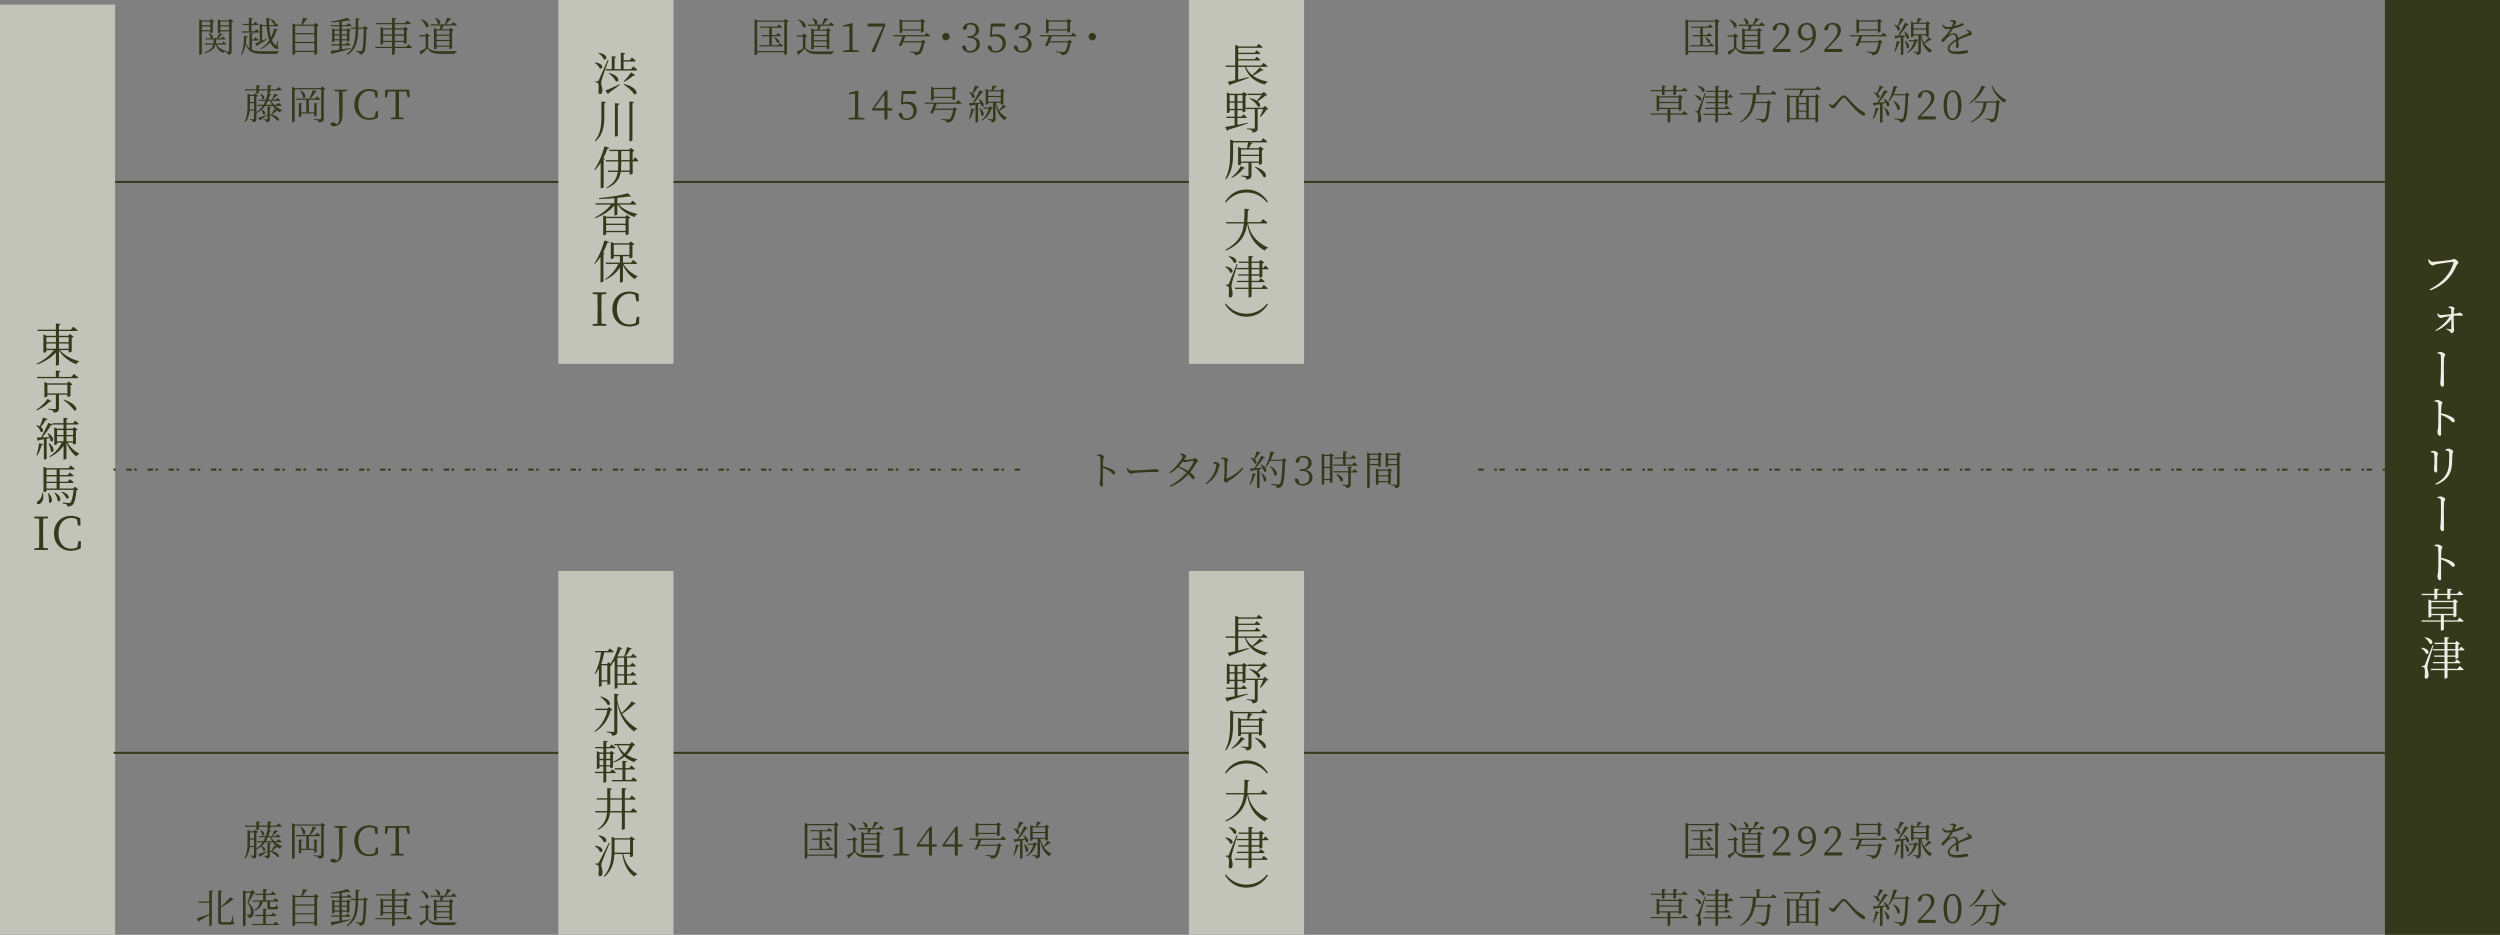 <?xml version="1.0" encoding="UTF-8"?>
<svg id="b" data-name="レイヤー 2" xmlns="http://www.w3.org/2000/svg" width="926.58" height="346.46" viewBox="0 0 926.58 346.46">
  <rect x="0" y="0" width="926.58" height="346.46" fill="#808080" stroke="none"/>
  <defs>
    <style>
      .d {
        stroke-dasharray: 0 0 0 0 2 4 .92 .92;
      }

      .d, .e {
        fill: none;
        stroke: #33391a;
        stroke-miterlimit: 10;
        stroke-width: .75px;
      }

      .f {
        fill: #efede5;
      }

      .g {
        fill: #c2c4ba;
      }

      .h {
        fill: #33391a;
      }
    </style>
  </defs>
  <g id="c" data-name="レイヤー 1">
    <g>
      <rect class="h" x="883.92" width="42.67" height="346.46"/>
      <g>
        <line class="e" x1="42.08" y1="67.43" x2="883.92" y2="67.43"/>
        <g>
          <path class="h" d="m74.81,11.62v8.31c0,.14-.33.39-.78.39h-.18V7.07l1.04.5h2.91l.5-.55,1.12.85c-.09.11-.3.22-.56.29v3.79c-.02.12-.48.34-.79.34h-.13v-.66h-3.12Zm0-3.63v1.35h3.12v-1.35h-3.12Zm3.12,3.2v-1.41h-3.12v1.41h3.12Zm8.59-3.3c-.1.12-.36.25-.66.3v10.74c0,.79-.15,1.28-1.38,1.41-.03-.32-.1-.58-.25-.74-.17-.17-.47-.28-.99-.34v-.21c-.24.08-.38.23-.45.57-1.76-.69-2.46-2-2.77-3.11h-.1c-.38,1.38-1.33,2.42-3.99,3.2l-.19-.25c2.16-.78,2.97-1.74,3.28-2.94h-2.98l-.12-.43h3.19c.07-.45.09-.93.1-1.46h-2.92l-.12-.43h2.23c-.09-.02-.18-.06-.27-.14-.08-.55-.52-1.26-.94-1.68l.17-.09c1.87.62,1.78,1.77,1.26,1.91h1.75c.31-.57.67-1.32.9-1.91l1.31.39c-.06.18-.25.29-.58.27-.29.39-.71.85-1.16,1.25h1.1l.57-.66s.65.46,1.05.85c-.03.17-.16.24-.37.24h-3c-.03.53-.08,1-.15,1.46h2.19l.6-.72s.66.52,1.1.92c-.04.17-.2.24-.41.24h-3.15c.42.89,1.33,1.74,3.19,2.29v.18s-.16.03-.16.03c.3.02,1.03.08,1.23.08.23,0,.3-.08.3-.29v-7.18h-3.25v.3c0,.09-.4.32-.81.32h-.13v-5.13l1.02.45h3.03l.49-.63,1.27.96Zm-4.87.1v1.35h3.25v-1.35h-3.25Zm3.25,3.2v-1.41h-3.25v1.41h3.25Z"/>
          <path class="h" d="m93.37,18.48c1,.44,2.29.53,3.99.53,1.4,0,4.63,0,6.09-.04v.21c-.41.08-.63.39-.68.78h-5.46c-3.36,0-5.11-.56-6.27-3.44-.27,1.44-.73,2.85-1.57,3.87l-.18-.17c.92-1.75,1.2-4.67,1.12-6.97l1.48.24c-.04.21-.21.34-.55.38-.05.67-.1,1.41-.21,2.16.36.85.78,1.47,1.32,1.9v-5.71l1.46.17c-.03.21-.17.36-.54.42v1.82h.69l.61-.86s.72.62,1.16,1.04c-.05.17-.17.24-.38.24h-2.08v3.45Zm-1.12-6.84v-2.34h-2.23l-.12-.45h2.35v-2.25l1.47.17c-.03.19-.18.34-.52.4v1.68h.73l.63-.81s.75.58,1.2,1.02c-.04.17-.18.24-.39.24h-2.17v2.34h1.14l.65-.84s.75.6,1.2,1.05c-.04.17-.19.24-.4.24h-6.12l-.1-.45h2.7Zm2.28,4.44c.39-.11.99-.33,1.73-.62v-6.67l1.11.5h1.46c-.08-.9-.1-1.79-.14-2.65l1.48.17c-.02.18-.15.36-.49.42.01.66.03,1.35.07,2.07h1.63l.65-.83s.77.57,1.22,1.02c-.05.17-.17.24-.38.24h-3.09c.1,1.44.3,2.91.66,4.15.5-.99.89-2.08,1.14-3.3l1.44.43c-.06.17-.24.3-.58.29-.38,1.35-.93,2.55-1.65,3.58.31.77.72,1.4,1.24,1.75.2.15.27.13.36-.03.17-.32.4-.96.55-1.46l.18.04-.25,1.96c.3.36.43.72.28.88-.31.33-1.02.03-1.54-.39-.61-.44-1.09-1.11-1.48-1.94-.93,1.08-2.08,1.94-3.44,2.52l-.18-.2c1.3-.71,2.43-1.75,3.31-3.09-.54-1.5-.83-3.34-.98-5.23h-1.68v5.37c.57-.24,1.19-.5,1.8-.75l.09.21c-.83.54-2,1.33-3.54,2.25-.01.17-.12.32-.25.38l-.73-1.09Zm5.68-8.94c2.42.4,1.86,2.05,1.02,1.56-.15-.5-.69-1.11-1.17-1.42l.15-.13Z"/>
          <path class="h" d="m118.18,9.45c-.11.12-.36.24-.66.3v10.14c-.03.12-.5.39-.85.39h-.15v-1h-7.12v.64c0,.13-.38.39-.81.39h-.18v-11.71l1.1.51h2.17c.25-.76.48-1.77.58-2.5l1.71.3c-.04.2-.21.33-.52.34-.3.56-.79,1.26-1.31,1.86h4.23l.57-.65,1.25.99Zm-8.79.11v2.73h7.12v-2.73h-7.12Zm0,3.16v2.81h7.12v-2.81h-7.12Zm7.12,6.12v-2.87h-7.12v2.87h7.12Z"/>
          <path class="h" d="m129.92,18.04c-1.56.45-3.64,1.07-6.54,1.79-.08.18-.22.3-.38.34l-.52-1.33c.67-.06,1.88-.21,3.31-.42v-1.58h-2.98l-.12-.45h3.1v-1.43h-1.83v.36c0,.08-.29.29-.72.29h-.13v-5.14l1.04.45h1.65v-1.18h-3.21l-.1-.43h3.31v-1.25c-1.04.12-2.13.19-3.17.21l-.04-.27c2.15-.29,4.82-.92,6.2-1.42l1.09,1.05c-.13.12-.42.12-.76-.03-.69.13-1.52.25-2.42.38v1.33h1.8l.64-.81s.74.57,1.2,1c-.04.17-.2.24-.39.24h-3.25v1.18h1.86l.44-.54,1.02.78c-.08.12-.22.21-.52.25v3.65c0,.07-.36.28-.75.28h-.15v-.38h-1.89v1.43h1.42l.62-.75s.69.54,1.12.96c-.05.16-.18.24-.38.24h-2.79v1.44c.99-.15,2.07-.32,3.17-.48l.06.24Zm-5.96-6.69v1.38h1.83v-1.38h-1.83Zm1.83,3.18v-1.37h-1.83v1.37h1.83Zm.9-3.18v1.38h1.89v-1.38h-1.89Zm1.89,3.18v-1.37h-1.89v1.37h1.89Zm7.79-3.99c-.11.12-.27.21-.6.25-.09,5.37-.31,8.01-.93,8.76-.39.46-.96.66-1.54.66,0-.31-.04-.57-.23-.73-.19-.15-.69-.29-1.18-.38v-.27c.55.06,1.38.13,1.68.13.27,0,.38-.04.53-.19.48-.48.64-3.2.73-8.12h-2.08c-.08,4.38-.57,7.56-4.1,9.73l-.21-.27c2.87-2.19,3.32-5.23,3.38-9.46h-1.72l-.12-.43h1.84c.02-1.08,0-2.24,0-3.46l1.52.18c-.05.21-.2.36-.56.41,0,1,0,1.96-.01,2.88h1.91l.57-.65,1.14.96Z"/>
          <path class="h" d="m151.34,16.4s.85.67,1.39,1.15c-.04.17-.18.24-.39.24h-6.01v2.17c0,.13-.44.38-.81.38h-.21v-2.55h-6.16l-.12-.43h6.28v-1.79h-3.31v.6c0,.09-.41.33-.79.33h-.17v-6.5l1.06.48h3.21v-1.5h-5.76l-.13-.43h5.89v-1.97l1.54.18c-.04.21-.17.36-.52.42v1.37h3.78l.77-.93s.88.65,1.44,1.12c-.04.17-.19.24-.4.24h-5.58v1.5h3.24l.56-.62,1.21.96c-.11.12-.34.24-.65.29v4.81c-.01.09-.49.33-.82.33h-.15v-.69h-3.39v1.79h4.21l.79-.96Zm-9.34-5.46v1.81h3.31v-1.81h-3.31Zm3.31,4.2v-1.93h-3.31v1.93h3.31Zm1.02-4.2v1.81h3.39v-1.81h-3.39Zm3.39,4.2v-1.93h-3.39v1.93h3.39Z"/>
          <path class="h" d="m158.69,17.61c1.05,1.2,2.17,1.38,4.74,1.38,1.77,0,4.12,0,5.91-.06v.21c-.42.08-.67.36-.74.83h-5.16c-2.71,0-3.92-.34-4.96-2.07-.62.66-1.59,1.58-2.18,2.06.03.19-.04.3-.18.38l-.71-1.26c.58-.25,1.5-.73,2.36-1.21v-4.41h-2.21l-.09-.45h2.07l.57-.75,1.29,1.06c-.09.11-.3.23-.72.27v4.04Zm-2.5-10.51c3.58,1.25,2.8,3.63,1.68,2.85-.21-.92-1.09-2.07-1.84-2.73l.17-.12Zm3.45,2.37l-.12-.45h5.33c.33-.74.69-1.73.9-2.45l1.57.44c-.04.16-.24.28-.55.28-.38.51-.95,1.17-1.5,1.73h2.05l.69-.88s.83.61,1.3,1.09c-.04.17-.17.24-.38.24h-4.47c-.21.45-.48.98-.72,1.4h2.7l.54-.62,1.2.92c-.1.12-.31.24-.62.3v6.36c-.01.12-.51.34-.84.34h-.13v-.84h-4.79v.6c0,.11-.38.34-.79.34h-.17v-7.9l1.04.5h1.21c.09-.44.17-.96.21-1.4h-3.67Zm1.77-2.86c2.73.93,1.75,2.94.79,2.14-.03-.69-.5-1.53-.96-2.05l.17-.09Zm.4,4.68v1.53h4.79v-1.53h-4.79Zm0,3.51h4.79v-1.53h-4.79v1.53Zm4.79,2.12v-1.67h-4.79v1.67h4.79Z"/>
          <path class="h" d="m101.99,39.28c.75.64,1.64,1.16,2.6,1.48l-.02.17c-.38.04-.63.3-.77.72-1.11-.56-2.02-1.35-2.7-2.37h-2.86c-.38.51-.78.96-1.23,1.37,2.08.82,1.17,2.31.45,1.62-.02-.48-.31-1.11-.61-1.48-.54.45-1.14.83-1.8,1.12v-.02s-.01,2.16-.01,2.16c0,.74-.14,1.17-1.26,1.29-.03-.25-.09-.5-.24-.63s-.41-.24-.89-.32v-.24s.98.09,1.23.09c.21,0,.27-.09.27-.29v-2.92h-1.62c-.15,1.51-.57,3.08-1.69,4.26l-.21-.17c1.05-1.83,1.11-4.16,1.11-6.36v-4.08l1.05.46h1.21l.5-.58,1.21.92c-.1.1-.36.24-.67.29v5.82c.88-.6,1.67-1.37,2.31-2.31h-1.86l-.12-.44h2.25c.27-.45.51-.93.72-1.44h-2.38l-.12-.42h2.67c.25-.72.46-1.5.6-2.36l.09.02v-1.12h-3.25v.96c0,.1-.39.25-.79.25h-.15v-1.21h-4.15l-.08-.44h4.23v-1.53l1.48.15c-.03.21-.15.36-.54.41v.97h3.25v-1.53l1.5.15c-.03.21-.17.36-.54.41v.97h2.34l.69-.87s.79.61,1.26,1.06c-.03.17-.16.24-.38.24h-3.91v.9c0,.09-.3.26-.75.29l1.14.27c-.05.19-.23.33-.56.33-.15.6-.31,1.15-.52,1.68h2.71l.63-.74s.69.53,1.15.93c-.04.15-.18.22-.39.22h-3.04c.27.52.61,1,1.02,1.44h1l.63-.75s.73.53,1.21.95c-.04.17-.18.24-.39.24h-2.01Zm-7.84,1.32v-2.35h-1.53v.51c0,.58,0,1.2-.04,1.84h1.57Zm-1.53-5.01v2.22h1.53v-2.22h-1.53Zm6.4,7.14c-.54.37-1.35.94-2.42,1.63-.01.17-.12.31-.25.34l-.69-1c.6-.18,1.96-.66,3.28-1.17l.08.2Zm-2.48-8c2.28.95,1.38,2.56.6,1.86-.03-.57-.4-1.33-.77-1.77l.17-.09Zm6.21,6.33c-.04.13-.21.25-.51.18-.3.34-.82.85-1.33,1.27,3.03.81,2.81,2.57,1.81,2.18-.49-.75-1.72-1.61-2.71-2.12v1.5c0,.73-.12,1.14-1.23,1.26-.03-.24-.09-.46-.24-.6-.17-.12-.44-.23-.92-.29v-.24s1.04.09,1.26.09c.21,0,.27-.08.27-.27v-4.56l1.37.15c-.04.2-.15.3-.51.36v2.34c.23.03.44.08.65.12.33-.6.74-1.52.92-2l1.19.62Zm-1.94-2.22c-.25-.45-.46-.93-.65-1.44h-.88c-.23.52-.48,1-.75,1.44h2.28Zm.02-2.04c.27-.53.61-1.33.88-2.1l1.32.51c-.06.17-.24.3-.56.26-.42.54-.96,1.11-1.42,1.48l-.23-.15Z"/>
          <path class="h" d="m120.65,32.98c-.11.1-.34.24-.66.3v10.65c0,.78-.2,1.29-1.74,1.44-.06-.3-.17-.54-.42-.66-.29-.17-.75-.3-1.6-.41v-.22s1.96.13,2.35.13c.35,0,.45-.12.45-.39v-10.74h-9.82v11.88c0,.13-.36.39-.78.39h-.18v-13.21l1.05.5h9.58l.53-.62,1.25.96Zm-8.98,9.12v.96c0,.12-.39.32-.71.32h-.18v-5.13l1.36.13c-.03.18-.15.32-.48.36v2.92h1.88v-4.67h-3.73l-.1-.45h5.01c.44-.93.92-2.22,1.2-3.15l1.52.45c-.08.18-.26.31-.57.29-.42.7-1.08,1.65-1.75,2.41h1.68l.67-.82s.78.58,1.25,1.03c-.04.17-.2.24-.39.24h-3.84v4.67h1.98v-3.42l1.37.13c-.03.18-.17.32-.48.36v4.06c0,.11-.39.32-.72.32h-.17v-1.02h-4.78Zm-.21-8.64c2.69,1.54,1.71,3.53.81,2.69-.04-.83-.56-1.92-1-2.59l.19-.09Z"/>
          <path class="h" d="m128.55,33.76l-1.56.17c-.03,1.42-.03,2.88-.03,4.38v2.6c0,1.67-.04,2.42-.17,3.15-.28,1.79-1.63,2.71-3.04,2.71-.58,0-1.14-.17-1.27-.69.08-.53.43-.71.88-.71.39,0,.71.12,1.14.45l.39.28c.54-.42.88-1.11.88-2.37,0-.84-.04-2.24-.12-9.79l-1.72-.18v-.53h4.62v.53Z"/>
          <path class="h" d="m140.1,41.23l-.04,2.37c-1.02.58-2.1.81-3.25.81-3.27,0-5.49-2.36-5.49-5.71s2.32-5.71,5.49-5.71c.98,0,2.04.18,3.11.81l.06,2.36h-.83l-.36-2.03c-.62-.33-1.21-.46-1.82-.46-2.38,0-4.18,1.83-4.18,5.04s1.7,5.04,4.08,5.04c.69,0,1.39-.14,2.07-.47l.36-2.04h.81Z"/>
          <path class="h" d="m147.9,33.9c-.04,1.42-.04,2.89-.04,4.39v.83c0,1.44,0,2.91.04,4.35l1.73.17v.54h-4.79v-.54l1.74-.17c.03-1.42.03-2.88.03-4.35v-.83c0-1.47,0-2.96-.03-4.39h-2.75l-.42,2.19h-.75l.12-2.85h8.88l.15,2.85h-.75l-.42-2.19h-2.75Z"/>
        </g>
        <g>
          <path class="h" d="m292.33,7.93c-.1.12-.36.24-.66.3v11.73c-.02.1-.46.39-.83.39h-.15v-.99h-10.06v.67c0,.14-.36.39-.78.39h-.18V7.09l1.06.51h9.81l.57-.64,1.21.97Zm-1.63,11v-10.89h-10.06v10.89h10.06Zm-1.67-2.97s.74.57,1.19,1c-.04.17-.18.24-.38.24h-8.38l-.1-.43h3.77v-3.33h-2.75l-.12-.45h2.86v-2.7h-3.35l-.12-.42h6.36l.66-.83s.73.58,1.19,1c-.04.17-.18.24-.39.24h-3.4v2.7h1.62l.63-.78s.69.55,1.12.99c-.03.17-.18.24-.39.24h-2.98v3.33h2.34l.63-.81Zm-1.98-2.15c2.59.98,1.83,2.69,1,2.05-.14-.64-.71-1.45-1.19-1.95l.18-.11Z"/>
          <path class="h" d="m298.5,17.71c1.05,1.2,2.18,1.38,4.74,1.38,1.77,0,4.12,0,5.91-.06v.21c-.42.08-.68.36-.74.83h-5.16c-2.71,0-3.91-.34-4.96-2.07-.61.66-1.59,1.58-2.17,2.06.03.19-.04.3-.18.38l-.7-1.26c.58-.25,1.5-.73,2.35-1.21v-4.41h-2.2l-.09-.45h2.07l.57-.75,1.29,1.06c-.09.11-.3.23-.72.27v4.04Zm-2.5-10.51c3.58,1.25,2.81,3.63,1.68,2.85-.21-.92-1.1-2.07-1.85-2.73l.17-.12Zm3.45,2.37l-.12-.45h5.32c.33-.74.69-1.73.9-2.45l1.58.44c-.05.16-.24.28-.56.28-.38.51-.94,1.17-1.5,1.73h2.06l.69-.88s.82.61,1.3,1.09c-.04.17-.17.24-.38.24h-4.47c-.21.45-.48.98-.72,1.4h2.7l.54-.62,1.2.92c-.1.12-.31.24-.61.3v6.36c-.02.12-.51.34-.84.34h-.14v-.84h-4.78v.6c0,.11-.38.34-.79.34h-.17v-7.9l1.03.5h1.22c.09-.44.16-.96.21-1.4h-3.67Zm1.77-2.86c2.73.93,1.75,2.94.79,2.14-.03-.69-.49-1.53-.96-2.05l.17-.09Zm.41,4.68v1.53h4.78v-1.53h-4.78Zm0,3.51h4.78v-1.53h-4.78v1.53Zm4.78,2.12v-1.67h-4.78v1.67h4.78Z"/>
          <path class="h" d="m318.34,18.79v.48h-5.92v-.48l2.37-.28c.02-.9.03-1.79.03-2.67v-6.15l-2.25.25v-.54l3.24-.84.23.18-.06,2.32v4.77c0,.88.02,1.77.03,2.67l2.34.28Z"/>
          <path class="h" d="m328.11,8.71v.69l-3.9,9.87h-1.09l-.15-.15,4.29-9.28h-5.7v-1.12h6.55Z"/>
          <path class="h" d="m343.41,12.12s.81.63,1.3,1.11c-.03.17-.18.24-.39.24h-8.77c-.19.54-.45,1.18-.7,1.81h6.66l.57-.57,1.11.92c-.11.1-.29.19-.62.21-.29,1.92-.88,3.63-1.63,4.14-.44.31-1.04.46-1.74.46,0-.27-.08-.54-.33-.69-.27-.17-1-.33-1.69-.42l.02-.25c.76.06,2.19.18,2.54.18.31,0,.48-.03.66-.15.47-.34.95-1.74,1.23-3.39h-6.94c-.21.48-.4.93-.56,1.26-.24.12-.63.11-1.03-.06.42-.77,1.08-2.42,1.41-3.45h-3.36l-.12-.45h11.7l.71-.9Zm-9.01-.18c0,.11-.44.33-.84.33h-.14v-5.19l1.05.48h6.73l.55-.6,1.23.93c-.11.12-.34.24-.65.3v3.57c-.03.09-.51.32-.84.32h-.15v-.78h-6.96v.64Zm0-3.94v2.88h6.96v-2.88h-6.96Z"/>
          <path class="h" d="m350.59,14.95c-.77,0-1.38-.61-1.38-1.38s.61-1.38,1.38-1.38,1.38.62,1.38,1.38-.62,1.38-1.38,1.38Z"/>
          <path class="h" d="m358.35,10.15c-.15.61-.33.88-.81.88-.32,0-.57-.14-.71-.53.33-1.38,1.57-2.02,3-2.02,1.84,0,3.01,1.05,3.01,2.56,0,1.23-.81,2.21-2.24,2.66,1.73.3,2.58,1.3,2.58,2.7,0,1.79-1.46,3.08-3.57,3.08-1.54,0-2.73-.66-3.06-2.19.15-.3.39-.47.71-.47.45,0,.62.3.81.96l.28.93c.38.12.74.17,1.08.17,1.67,0,2.54-.93,2.54-2.43s-.87-2.41-2.64-2.41h-.77v-.65h.65c1.5,0,2.46-.84,2.46-2.31,0-1.25-.75-1.98-2.07-1.98-.3,0-.62.03-.97.12l-.29.93Z"/>
          <path class="h" d="m367.6,12.93c.55-.17,1.08-.25,1.7-.25,2.07,0,3.48,1.18,3.48,3.3s-1.47,3.51-3.73,3.51c-1.59,0-2.66-.72-3-2.16.12-.33.38-.5.71-.5.42,0,.6.21.79.92l.3.98c.38.1.72.17,1.11.17,1.7,0,2.62-1.08,2.62-2.76s-1.03-2.67-2.62-2.67c-.55,0-1.11.07-1.63.25l-.42-.09.34-4.91h5.27v1.12h-4.68l-.23,3.09Z"/>
          <path class="h" d="m377.52,10.15c-.15.61-.33.88-.81.88-.32,0-.57-.14-.71-.53.33-1.38,1.57-2.02,3-2.02,1.84,0,3.01,1.05,3.01,2.56,0,1.23-.81,2.21-2.24,2.66,1.73.3,2.58,1.3,2.58,2.7,0,1.79-1.46,3.08-3.57,3.08-1.54,0-2.73-.66-3.06-2.19.15-.3.39-.47.71-.47.45,0,.62.3.81.96l.28.93c.38.12.74.17,1.08.17,1.67,0,2.54-.93,2.54-2.43s-.87-2.41-2.64-2.41h-.77v-.65h.65c1.5,0,2.46-.84,2.46-2.31,0-1.25-.75-1.98-2.07-1.98-.3,0-.62.03-.97.12l-.29.93Z"/>
          <path class="h" d="m397.66,12.12s.81.63,1.3,1.11c-.03.17-.18.24-.39.24h-8.77c-.2.54-.45,1.18-.71,1.81h6.66l.57-.57,1.11.92c-.11.1-.29.19-.62.21-.29,1.92-.88,3.63-1.63,4.14-.44.31-1.04.46-1.74.46,0-.27-.08-.54-.33-.69-.27-.17-1-.33-1.69-.42v-.25c.78.06,2.2.18,2.55.18.31,0,.48-.03.66-.15.47-.34.95-1.74,1.23-3.39h-6.94c-.21.48-.41.93-.56,1.26-.24.12-.63.11-1.04-.06.42-.77,1.08-2.42,1.41-3.45h-3.36l-.12-.45h11.7l.71-.9Zm-9.01-.18c0,.11-.43.33-.84.33h-.13v-5.19l1.05.48h6.73l.55-.6,1.23.93c-.11.12-.34.24-.64.3v3.57c-.03.09-.51.32-.84.32h-.15v-.78h-6.96v.64Zm0-3.94v2.88h6.96v-2.88h-6.96Z"/>
          <path class="h" d="m404.85,14.95c-.77,0-1.38-.61-1.38-1.38s.61-1.38,1.38-1.38,1.38.62,1.38,1.38-.62,1.38-1.38,1.38Z"/>
          <path class="h" d="m320.43,43.79v.48h-5.92v-.48l2.37-.28c.02-.9.03-1.79.03-2.67v-6.15l-2.25.25v-.54l3.24-.84.23.18-.06,2.32v4.77c0,.88.02,1.77.03,2.67l2.34.28Z"/>
          <path class="h" d="m330.69,40.97h-1.77v3.3h-1.12v-3.3h-4.51v-.69l4.86-6.7h.78v6.55h1.77v.84Zm-2.9-.84v-5.14l-3.7,5.14h3.7Z"/>
          <path class="h" d="m334.6,37.93c.56-.17,1.08-.25,1.69-.25,2.07,0,3.48,1.18,3.48,3.3s-1.47,3.51-3.73,3.51c-1.59,0-2.65-.72-3-2.16.12-.33.38-.5.71-.5.42,0,.6.21.79.92l.3.98c.38.1.72.17,1.11.17,1.69,0,2.62-1.08,2.62-2.76s-1.04-2.67-2.62-2.67c-.56,0-1.11.07-1.63.25l-.42-.09.35-4.91h5.27v1.12h-4.68l-.23,3.09Z"/>
          <path class="h" d="m355.08,37.12s.81.63,1.3,1.11c-.03.17-.18.24-.39.24h-8.77c-.2.54-.45,1.18-.71,1.81h6.66l.57-.57,1.11.92c-.11.1-.29.19-.62.21-.29,1.92-.88,3.63-1.63,4.14-.44.31-1.04.46-1.74.46,0-.27-.08-.54-.33-.69-.27-.17-1-.33-1.69-.42v-.25c.78.06,2.2.18,2.55.18.31,0,.48-.03.66-.15.47-.34.95-1.74,1.23-3.39h-6.95c-.21.48-.4.93-.55,1.26-.24.12-.63.11-1.04-.06.42-.77,1.08-2.42,1.41-3.45h-3.36l-.12-.45h11.7l.71-.9Zm-9.01-.18c0,.11-.43.33-.84.33h-.13v-5.19l1.05.48h6.73l.55-.6,1.23.93c-.11.12-.34.24-.65.3v3.57c-.03.09-.51.32-.84.32h-.15v-.78h-6.96v.64Zm0-3.94v2.88h6.96v-2.88h-6.96Z"/>
          <path class="h" d="m362.89,32.24c-.08.17-.25.27-.57.25-.5.79-1.09,1.67-1.65,2.31,1.08.88.5,1.94-.23,1.42-.17-.67-.81-1.5-1.36-1.98l.15-.12c.46.13.83.29,1.11.46.34-.81.75-1.93,1.06-2.91l1.49.56Zm-3.78,11.85c.39-1.02.74-2.5.89-3.9l1.35.33c-.06.2-.22.33-.53.33-.34,1.23-.84,2.52-1.47,3.36l-.24-.12Zm3.78-7.41c2.61,1.49,1.7,3.34.84,2.58-.03-.25-.09-.54-.2-.83-.31.06-.66.13-1.05.21v6.48c0,.08-.33.3-.79.3h-.13v-6.62c-.48.09-1.02.18-1.59.27-.11.19-.24.28-.39.31l-.42-1.14c.33,0,.81-.01,1.4-.03.87-1.44,1.92-3.39,2.56-4.8l1.4.65c-.09.15-.3.25-.6.21-.71,1.09-1.86,2.67-2.94,3.93.74-.03,1.58-.06,2.45-.11-.21-.5-.48-.97-.72-1.33l.2-.09Zm.27,3.38c2.33,1.7,1.35,3.51.54,2.7,0-.83-.39-1.92-.73-2.62l.19-.08Zm4.84.15c-.12.13-.25.17-.58.18-.52,1.7-1.59,3.3-3.51,4.29l-.13-.23c1.41-1,2.29-2.55,2.68-4.14h-1.96l-.13-.43h2.05l.57-.56,1.02.89Zm4.96-.6c-.06.12-.27.23-.55.12-.46.39-1.29.99-2.07,1.44.79,1.17,1.8,1.89,2.86,2.41l-.03.18c-.38.08-.64.39-.79.85-1.72-1.27-2.88-2.89-3.42-6.15v5.5c0,.76-.16,1.3-1.42,1.46-.01-.29-.09-.56-.27-.71-.21-.17-.57-.3-1.19-.38v-.23s1.38.11,1.67.11c.24,0,.3-.08.3-.29v-5.83h-1.8v.41c0,.09-.31.29-.79.29h-.13v-5.85l1.09.48h1.07c.12-.51.27-1.23.38-1.74l1.56.32c-.06.21-.24.33-.54.33-.24.31-.58.74-.87,1.09h2.87l.48-.58,1.06.84c-.09.11-.24.18-.55.24v4.47c0,.08-.34.29-.79.29h-.15v-.57h-1.8c.24,1.14.62,2.07,1.08,2.82.58-.67,1.28-1.63,1.59-2.19l1.18.87Zm-6.72-5.76v1.7h4.67v-1.7h-4.67Zm4.67,3.83v-1.7h-4.67v1.7h4.67Z"/>
        </g>
        <g>
          <path class="h" d="m637.37,7.93c-.1.12-.36.24-.66.3v11.73c-.02.1-.46.39-.83.39h-.15v-.99h-10.06v.67c0,.14-.36.39-.78.39h-.18V7.09l1.06.51h9.81l.57-.64,1.21.97Zm-1.63,11v-10.89h-10.06v10.89h10.06Zm-1.67-2.97s.74.57,1.19,1c-.04.17-.18.24-.38.24h-8.38l-.1-.43h3.77v-3.33h-2.75l-.12-.45h2.86v-2.7h-3.35l-.12-.42h6.36l.66-.83s.73.58,1.19,1c-.04.17-.18.24-.39.24h-3.4v2.7h1.62l.63-.78s.69.55,1.12.99c-.03.17-.18.24-.39.24h-2.98v3.33h2.34l.63-.81Zm-1.98-2.15c2.59.98,1.83,2.69,1,2.05-.14-.64-.71-1.45-1.19-1.95l.18-.11Z"/>
          <path class="h" d="m643.54,17.71c1.05,1.2,2.18,1.38,4.74,1.38,1.77,0,4.12,0,5.91-.06v.21c-.42.08-.68.36-.74.83h-5.16c-2.71,0-3.91-.34-4.96-2.07-.61.66-1.59,1.58-2.17,2.06.03.19-.04.3-.18.38l-.7-1.26c.58-.25,1.5-.73,2.35-1.21v-4.41h-2.2l-.09-.45h2.07l.57-.75,1.29,1.06c-.09.11-.3.23-.72.27v4.04Zm-2.5-10.51c3.58,1.25,2.81,3.63,1.68,2.85-.21-.92-1.1-2.07-1.85-2.73l.17-.12Zm3.45,2.37l-.12-.45h5.32c.33-.74.69-1.73.9-2.45l1.58.44c-.05.16-.24.28-.56.28-.38.51-.94,1.17-1.5,1.73h2.06l.69-.88s.82.61,1.3,1.09c-.04.17-.17.24-.38.24h-4.47c-.21.45-.48.98-.72,1.4h2.7l.54-.62,1.2.92c-.1.12-.31.24-.61.3v6.36c-.02.12-.51.34-.84.34h-.14v-.84h-4.78v.6c0,.11-.38.34-.79.34h-.17v-7.9l1.03.5h1.22c.09-.44.16-.96.21-1.4h-3.67Zm1.77-2.86c2.73.93,1.75,2.94.79,2.14-.03-.69-.49-1.53-.96-2.05l.17-.09Zm.41,4.68v1.53h4.78v-1.53h-4.78Zm0,3.51h4.78v-1.53h-4.78v1.53Zm4.78,2.12v-1.67h-4.78v1.67h4.78Z"/>
          <path class="h" d="m663.62,18.15v1.12h-6.61v-.9c.93-.96,1.86-1.96,2.58-2.73,1.65-1.79,2.31-3.01,2.31-4.27,0-1.35-.78-2.27-2.07-2.27-.28,0-.63.03-.99.14l-.38,1.15c-.18.65-.41.93-.79.93-.33,0-.56-.18-.72-.47.25-1.57,1.65-2.37,3.21-2.37,2.02,0,2.97,1.12,2.97,2.77,0,1.38-.72,2.46-3.12,4.86-.42.45-1.19,1.21-2.01,2.02h5.62Z"/>
          <path class="h" d="m667.07,19.09c2.94-.99,4.33-2.62,4.68-4.95-.58.6-1.35.9-2.25.9-1.77,0-3.17-1.23-3.15-3.23,0-1.98,1.39-3.33,3.37-3.33s3.33,1.63,3.33,4.26c0,3.09-1.75,5.79-5.86,6.82l-.12-.48Zm4.74-5.62c.02-.17.02-.33.02-.51,0-2.62-.9-3.86-2.16-3.86-1.14,0-2.11.89-2.11,2.6s1,2.56,2.33,2.56c.76,0,1.38-.25,1.93-.79Z"/>
          <path class="h" d="m682.79,18.15v1.12h-6.62v-.9c.93-.96,1.86-1.96,2.58-2.73,1.65-1.79,2.31-3.01,2.31-4.27,0-1.35-.78-2.27-2.07-2.27-.29,0-.63.03-.99.14l-.38,1.15c-.18.65-.41.93-.79.93-.33,0-.55-.18-.72-.47.25-1.57,1.65-2.37,3.21-2.37,2.02,0,2.97,1.12,2.97,2.77,0,1.38-.72,2.46-3.12,4.86-.42.45-1.18,1.21-2.01,2.02h5.62Z"/>
          <path class="h" d="m698.03,12.12s.81.63,1.3,1.11c-.03.17-.18.24-.39.24h-8.77c-.2.54-.45,1.18-.71,1.81h6.66l.57-.57,1.11.92c-.11.1-.29.19-.62.21-.29,1.92-.88,3.63-1.63,4.14-.44.31-1.04.46-1.74.46,0-.27-.08-.54-.33-.69-.27-.17-1-.33-1.69-.42v-.25c.78.06,2.2.18,2.55.18.31,0,.48-.03.66-.15.47-.34.95-1.74,1.23-3.39h-6.94c-.21.48-.41.93-.56,1.26-.24.12-.63.11-1.04-.06.42-.77,1.08-2.42,1.41-3.45h-3.36l-.12-.45h11.7l.71-.9Zm-9.01-.18c0,.11-.43.33-.84.33h-.13v-5.19l1.05.48h6.73l.55-.6,1.23.93c-.11.12-.34.24-.64.3v3.57c-.03.09-.51.32-.84.32h-.15v-.78h-6.96v.64Zm0-3.94v2.88h6.96v-2.88h-6.96Z"/>
          <path class="h" d="m705.85,7.24c-.08.17-.25.27-.57.25-.5.79-1.09,1.67-1.65,2.31,1.08.88.5,1.94-.23,1.42-.17-.67-.81-1.5-1.36-1.98l.15-.12c.46.13.83.29,1.11.46.34-.81.75-1.93,1.06-2.91l1.49.56Zm-3.78,11.85c.39-1.02.74-2.5.89-3.9l1.35.33c-.06.2-.22.33-.53.33-.34,1.23-.84,2.52-1.47,3.36l-.24-.12Zm3.78-7.41c2.61,1.49,1.7,3.34.84,2.58-.03-.25-.09-.54-.2-.83-.31.06-.66.13-1.05.21v6.48c0,.08-.33.3-.79.3h-.13v-6.62c-.48.09-1.02.18-1.59.27-.11.19-.24.28-.39.31l-.42-1.14c.33,0,.81-.01,1.4-.03.87-1.44,1.92-3.39,2.56-4.8l1.4.65c-.09.15-.3.25-.6.21-.71,1.09-1.86,2.67-2.94,3.93.74-.03,1.58-.06,2.45-.11-.21-.5-.48-.97-.72-1.33l.2-.09Zm.27,3.38c2.33,1.7,1.35,3.51.54,2.7,0-.83-.39-1.92-.73-2.62l.19-.08Zm4.84.15c-.12.13-.25.17-.58.18-.52,1.7-1.59,3.3-3.51,4.29l-.13-.23c1.41-1,2.29-2.55,2.68-4.14h-1.96l-.13-.43h2.05l.57-.56,1.02.89Zm4.96-.6c-.06.12-.27.23-.55.12-.46.39-1.29.99-2.07,1.44.79,1.17,1.8,1.89,2.86,2.41l-.03.18c-.38.08-.64.39-.79.85-1.72-1.27-2.88-2.89-3.42-6.15v5.5c0,.76-.16,1.3-1.42,1.46-.01-.29-.09-.56-.27-.71-.21-.17-.57-.3-1.19-.38v-.23s1.38.11,1.67.11c.24,0,.3-.08.3-.29v-5.83h-1.8v.41c0,.09-.31.29-.79.29h-.13v-5.85l1.09.48h1.07c.12-.51.27-1.23.38-1.74l1.56.32c-.06.21-.24.33-.54.33-.24.31-.58.74-.87,1.09h2.87l.48-.58,1.06.84c-.09.11-.24.18-.55.24v4.47c0,.08-.34.29-.79.29h-.15v-.57h-1.8c.24,1.14.62,2.07,1.08,2.82.58-.67,1.27-1.63,1.59-2.19l1.18.87Zm-6.72-5.76v1.7h4.67v-1.7h-4.67Zm4.67,3.83v-1.7h-4.67v1.7h4.67Z"/>
          <path class="h" d="m728.96,11.01c.54.1.86.21,1.11.41.38.25.81.75.81,1.17,0,.27-.15.31-.73.5-1.16.34-2.91,1-4.28,1.69.04.86.04,1.95.04,2.43,0,.36-.16.58-.46.58-.25,0-.5-.17-.5-.57,0-.36.06-1.17.08-1.98-1.46.83-2.5,1.79-2.5,2.67s.96,1.2,2.38,1.2c2.22,0,3.09-.46,3.81-.46.52,0,.79.18.79.46,0,.22-.08.42-.56.55-.49.14-2.08.41-3.36.41-2.79,0-3.71-.87-3.71-2.05s1.37-2.38,3.12-3.5c-.06-1.27-.34-1.74-1.12-1.74-.84,0-1.83.84-2.46,1.5-.53.57-.95,1.28-1.3,1.29-.3,0-.51-.22-.51-.6,0-.41.55-.78,1.23-1.5.78-.78,1.53-1.79,2.1-2.75-.38.04-.73.08-1.08.08-1.23,0-1.48-.33-2.08-1.51l.32-.2c.6.63.85.95,1.96.95.41,0,.87-.06,1.33-.15.24-.5.42-.95.5-1.32.08-.27.03-.38-.27-.49-.18-.09-.49-.17-.84-.21v-.29c.3-.08.62-.17.86-.15.46,0,1.44.25,1.44.62,0,.21-.12.31-.29.64-.1.24-.3.62-.48.99.76-.2,1.49-.45,1.95-.64.63-.29.73-.42.96-.42.33,0,.64.12.64.41,0,.2-.13.33-.42.46-.62.3-2.1.81-3.61,1.11-.36.62-.78,1.27-1.44,2.12-.06.07-.01.15.09.09.48-.24,1.05-.51,1.65-.51.94,0,1.51.64,1.67,1.77,1.21-.66,2.74-1.28,3.64-1.75.25-.13.29-.27.08-.51-.15-.2-.45-.38-.74-.51l.18-.27Z"/>
          <path class="h" d="m624.17,41.15s.84.66,1.36,1.14c-.04.15-.19.22-.4.22h-6.07v2.61c0,.06-.33.3-.83.3h-.17v-2.91h-6.22l-.12-.42h6.34v-1.7h-3.1v.46c0,.09-.42.3-.81.3h-.15v-5.97l1.04.49h7.02l.53-.58,1.15.9c-.09.1-.31.21-.58.25v4.41c-.02.1-.48.36-.81.36h-.15v-.63h-3.13v1.7h4.39l.72-.95Zm-12.34-7.33l-.07-.44h4.2v-1.7l1.48.17c-.02.2-.15.35-.52.39v1.14h3.28v-1.7l1.5.15c-.02.21-.15.36-.52.41v1.14h2.28l.71-.9s.81.66,1.27,1.11c-.03.15-.17.23-.38.23h-3.88v1.11c0,.09-.35.29-.81.29h-.17v-1.39h-3.28v1.17c0,.12-.42.27-.81.27h-.15v-1.44h-4.12Zm3.13,2.31v1.65h7.23v-1.65h-7.23Zm7.23,3.82v-1.72h-7.23v1.72h7.23Z"/>
          <path class="h" d="m628.24,35.24c3.13.45,2.53,2.56,1.47,1.95-.21-.66-.97-1.39-1.6-1.8l.14-.15Zm3.94-.77c-.54,1.85-1.63,5.29-1.8,6-.14.46-.23.93-.21,1.32.01.66.43,1.36.39,2.59-.03.62-.33,1.02-.82,1.02-.27,0-.44-.27-.47-.73.21-1.53.12-2.73-.21-2.94-.19-.15-.4-.19-.72-.22v-.33h.65c.18,0,.24,0,.36-.3q.24-.54,2.56-6.48l.27.07Zm-2.77-2.61c3.24.52,2.61,2.73,1.52,2.11-.21-.7-1.02-1.53-1.67-1.98l.15-.13Zm9.93,7.03v-.64h-2.58v1.69h2.34l.68-.87s.81.63,1.29,1.06c-.04.17-.18.24-.39.24h-3.92v1.8h3.27l.71-.9s.81.65,1.3,1.1c-.04.17-.18.24-.39.24h-4.89v2.39c0,.15-.42.4-.79.4h-.19v-2.79h-4.38l-.12-.43h4.5v-1.8h-3.73l-.1-.44h3.84v-1.69h-3.3l-.14-.44h3.44v-1.65h-3.77l-.12-.43h3.88v-1.65h-3.19l-.14-.42h3.33v-1.89l1.51.18c-.04.21-.17.36-.52.42v1.29h2.43l.52-.6,1.2.9c-.1.12-.33.24-.63.3v1.47h.31l.6-.81s.72.58,1.14,1.02c-.03.16-.18.22-.39.22h-1.67v2.42c-.02.08-.51.31-.81.31h-.13Zm-2.58-3.16h2.58v-1.65h-2.58v1.65Zm2.58,2.08v-1.65h-2.58v1.65h2.58Z"/>
          <path class="h" d="m657.1,33.62s.87.66,1.38,1.14c-.04.17-.17.23-.39.23h-7.25c-.07.97-.16,1.89-.31,2.76h4.35l.6-.62,1.14.96c-.1.12-.29.2-.61.24-.17,3.15-.57,5.8-1.31,6.48-.42.41-1.05.62-1.78.6,0-.3-.08-.58-.33-.72-.27-.18-1.11-.36-1.81-.48v-.26c.81.08,2.25.21,2.62.21.31,0,.45-.03.63-.19.51-.42.84-2.9.99-5.78h-4.57c-.63,3.18-2.05,5.58-5.46,7.26l-.13-.19c3.67-2.49,4.63-5.83,4.81-10.27h-4.79l-.12-.42h6.31v-2.89l1.54.17c-.03.21-.18.36-.54.41v2.32h4.27l.75-.94Z"/>
          <path class="h" d="m673.6,31.93s.85.65,1.39,1.14c-.04.17-.18.24-.39.24h-6.04c-.38.74-.85,1.59-1.25,2.21h5.47l.53-.63,1.15.9c-.1.13-.28.22-.61.27v8.92c0,.08-.38.33-.84.33h-.15v-1.09h-9.57v.87c0,.09-.31.32-.81.32h-.15v-10.36l1.14.48h3.38c.12-.6.3-1.5.4-2.21h-5.83l-.12-.45h11.53l.77-.93Zm-10.31,11.85h2.43v-7.81h-2.43v7.81Zm6.17-7.81h-2.81v2.26h2.81v-2.26Zm0,2.68h-2.81v2.34h2.81v-2.34Zm-2.81,5.13h2.81v-2.37h-2.81v2.37Zm3.73-7.81v7.81h2.48v-7.81h-2.48Z"/>
          <path class="h" d="m677.84,38.63l.24-.21c.36.33.71.55.97.55.2,0,.45-.15.72-.39.69-.65,1.92-2.04,2.49-2.67.31-.34.62-.54,1-.54s.79.13,1.26.6c1.62,1.54,3.15,3.88,6.15,5.5.4.21.6.55.6.9,0,.3-.15.5-.48.5-.55,0-1.84-.93-3.12-2.19-1.28-1.27-2.48-2.88-3.66-4.14-.29-.29-.53-.38-.75-.38-.18,0-.36.12-.58.39-.54.63-1.6,2.06-2.17,2.79-.38.5-.6.81-1.02.81s-.99-.39-1.3-.75c-.17-.2-.27-.48-.34-.78Z"/>
          <path class="h" d="m694.06,44.02c.46-1.05.92-2.64,1.12-4.12l1.35.36c-.06.18-.21.31-.54.33-.39,1.32-.99,2.67-1.71,3.57l-.22-.13Zm4.21-7.46c2.88,1.5,2.05,3.45,1.12,2.71-.06-.34-.21-.73-.39-1.14-.39.09-.81.18-1.26.27v6.69c0,.09-.33.33-.79.33h-.15v-6.83c-.58.12-1.23.24-1.92.36-.09.18-.22.29-.39.3l-.32-1.12c.36,0,.92-.03,1.61-.08.93-1.38,1.96-3.25,2.58-4.63l1.41.55c-.07.17-.28.29-.58.26-.69,1.11-1.83,2.61-2.92,3.79.77-.06,1.65-.13,2.58-.21-.24-.42-.51-.84-.75-1.15l.18-.11Zm-.09-4.33c-.06.15-.24.27-.54.26-.51.79-1.09,1.65-1.68,2.28,1.2.9.66,1.96-.06,1.49-.21-.69-.95-1.54-1.58-2.04l.15-.13c.48.13.85.3,1.15.48.39-.79.79-1.88,1.11-2.87l1.44.54Zm.33,7.63c2.62,1.79,1.71,3.77.81,2.94-.08-.9-.58-2.1-1.02-2.88l.21-.06Zm9.33-4.65c-.11.12-.3.21-.63.24-.12,4.72-.45,8.34-1.2,9.22-.45.5-1.05.72-1.84.72,0-.32-.06-.58-.3-.75-.27-.2-1.08-.36-1.79-.5v-.27c.81.09,2.14.22,2.52.22.34,0,.46-.06.65-.22.58-.56.87-4.17,1-8.57h-4.56c-.48.93-1.02,1.76-1.6,2.4l-.22-.15c.81-1.42,1.57-3.64,1.98-5.8l1.53.45c-.08.18-.24.3-.54.3-.27.83-.58,1.63-.93,2.38h4.18l.58-.66,1.17.97Zm-6.03,2.14c3.39,1.71,2.43,4.16,1.4,3.27-.09-1.05-.87-2.37-1.56-3.18l.17-.09Z"/>
          <path class="h" d="m717.44,43.15v1.12h-6.62v-.9c.93-.96,1.86-1.96,2.58-2.73,1.65-1.79,2.31-3.01,2.31-4.27,0-1.35-.78-2.27-2.07-2.27-.29,0-.63.03-.99.14l-.38,1.15c-.18.65-.41.93-.79.93-.33,0-.55-.18-.72-.47.25-1.57,1.65-2.37,3.21-2.37,2.02,0,2.97,1.12,2.97,2.77,0,1.38-.72,2.46-3.12,4.86-.42.45-1.18,1.21-2.01,2.02h5.62Z"/>
          <path class="h" d="m727,39.01c0,4-1.62,5.47-3.32,5.47s-3.34-1.47-3.34-5.47,1.63-5.52,3.34-5.52,3.32,1.5,3.32,5.52Zm-3.32,4.88c1.05,0,2.07-1.08,2.07-4.88s-1.02-4.91-2.07-4.91-2.08,1.05-2.08,4.91,1.01,4.88,2.08,4.88Z"/>
          <path class="h" d="m736,32.3c-.06.17-.2.25-.57.21-.97,2.05-2.85,4.51-5.49,5.92l-.14-.19c2.24-1.64,3.93-4.32,4.68-6.53l1.51.58Zm4.36,4.68l1.16.96c-.1.11-.3.2-.6.23-.2,3.3-.63,5.89-1.35,6.58-.43.4-1.03.6-1.77.58,0-.29-.08-.56-.33-.72-.24-.17-1.04-.34-1.71-.45v-.25c.78.08,2.12.2,2.49.2.31,0,.45-.04.61-.2.53-.43.89-2.86,1.05-5.86h-3.66c-.25,2.49-1.05,5.29-5.67,7.38l-.2-.24c4.05-2.24,4.65-4.92,4.79-7.14h-3.15l-.14-.45h7.91l.57-.62Zm-2.02-5.31c.94,2.33,3.31,4.42,5.47,5.47l-.04.17c-.41.03-.74.3-.93.78-2.03-1.37-3.92-3.63-4.75-6.27l.25-.15Z"/>
        </g>
        <rect class="g" y="1.67" width="42.67" height="344.79"/>
        <g>
          <rect class="g" x="206.94" width="42.67" height="134.85"/>
          <g>
            <path class="h" d="m220.57,23.13c3.59.44,2.91,2.87,1.7,2.19-.27-.75-1.12-1.58-1.85-2.04l.15-.15Zm4.98-.83c-.76,2.16-2.23,6.21-2.46,7.02-.15.54-.27,1.07-.27,1.5.02.73.49,1.53.43,2.91-.03.73-.36,1.17-.94,1.17-.31,0-.49-.32-.53-.85.2-1.73.14-3.04-.25-3.3-.22-.17-.48-.22-.85-.24v-.37h.78c.2,0,.26-.02.43-.34q.29-.63,3.35-7.58l.32.08Zm-3.57-2.72c3.71.54,3.03,3.06,1.78,2.38-.27-.78-1.19-1.73-1.94-2.21l.15-.17Zm2.41,13.99c.9-.34,3.08-1.31,5.22-2.35l.1.22c-.92.71-2.26,1.77-4.08,3.03-.02.22-.14.39-.29.48l-.95-1.38Zm10.32-8.98s.95.75,1.53,1.29c-.05.19-.22.27-.44.27h-11.13l-.14-.49h2.21v-4.83l1.65.19c-.03.22-.2.39-.6.44v4.2h2.29v-6.14l1.65.19c-.02.22-.19.39-.59.46v2.14h2.26l.8-1s.9.7,1.44,1.24c-.05.19-.22.27-.46.27h-4.05v2.84h2.74l.83-1.07Zm-8.92,2.48c4.39,1.04,3.72,3.82,2.4,3.04-.37-1-1.6-2.23-2.57-2.89l.17-.15Zm5.49,4.08c5.54,1.29,5.2,4.39,3.69,3.71-.66-1.19-2.48-2.7-3.84-3.52l.15-.19Zm4.18-3.28c-.12.15-.36.25-.73.14-1.04.92-2.29,1.8-3.35,2.31l-.2-.2c.8-.75,1.87-2.04,2.72-3.31l1.56,1.07Z"/>
            <path class="h" d="m224.57,37.79c-.05.24-.17.41-.59.48v5.24c-.02,3.3-.58,6.7-3.3,8.87l-.24-.2c2.04-2.29,2.45-5.47,2.45-8.67v-5.88l1.68.17Zm5.03.63c-.03.24-.17.41-.61.48v11.35c0,.14-.46.39-.88.39h-.2v-12.41l1.7.19Zm5.39-.65c-.05.24-.17.41-.59.48v13.67c0,.15-.48.44-.9.44h-.22v-14.77l1.72.19Z"/>
            <path class="h" d="m225.81,54.77c-.07.22-.27.34-.65.34-.44,1.22-.97,2.41-1.55,3.52l.63.24c-.05.15-.2.27-.51.31v10.23c-.02.08-.46.37-.9.37h-.2v-9.45c-.65,1.02-1.36,1.94-2.09,2.7l-.26-.17c1.43-2.07,2.91-5.37,3.76-8.63l1.77.54Zm9.55,3.48s.78.78,1.22,1.31c-.05.19-.22.27-.44.27h-1.65v4.49c-.03.14-.58.41-.97.41h-.15v-1.02h-3.3c-.41,2.46-1.65,4.59-5.12,6.07l-.19-.25c2.79-1.58,3.84-3.48,4.2-5.81h-3.54l-.15-.49h3.76c.07-.63.08-1.27.08-1.95v-1.43h-4.49l-.14-.51h4.62v-3.33h-3.2l-.15-.51h7.43l.63-.7,1.36,1.07c-.1.14-.37.27-.7.34v3.13h.19l.68-1.07Zm-1.99,1.58h-3.13v1.39c0,.68-.03,1.34-.1,1.99h3.23v-3.38Zm-3.13-.51h3.13v-3.33h-3.13v3.33Z"/>
            <path class="h" d="m229.38,75.85c1.5,1.67,4.28,2.89,6.8,3.48l-.02.19c-.48.07-.82.41-.95.93-2.57-.88-5.01-2.48-6.31-4.61h-.1v3.67c0,.07-.39.34-.92.34h-.17v-3.71c-1.68,2.02-4.23,3.66-7.1,4.73l-.17-.27c2.41-1.17,4.61-2.94,6-4.76h-5.61l-.15-.51h7.04v-1.87c-1.87.17-3.84.29-5.73.29l-.05-.34c3.74-.27,8.36-1.04,10.79-1.79l1.19,1.21c-.14.12-.46.12-.87-.03-1.21.19-2.67.39-4.25.54v1.99h4.84l.78-.97s.9.68,1.46,1.21c-.03.19-.2.27-.44.27h-6.07Zm2.94,3.84l1.33,1c-.1.12-.36.27-.66.32v5.71c-.02.12-.56.37-.93.37h-.17v-1.04h-7.22v.75c0,.12-.46.37-.92.37h-.19v-7.38l1.19.53h6.99l.6-.65Zm-7.67,1.16v2.06h7.22v-2.06h-7.22Zm7.22,4.71v-2.16h-7.22v2.16h7.22Z"/>
            <path class="h" d="m225.74,89.64c-.05.2-.25.36-.63.34-.44,1.28-.97,2.46-1.58,3.59l.65.24c-.07.14-.22.24-.53.29v10.18c-.02.1-.48.37-.88.37h-.2v-9.43c-.65.99-1.34,1.84-2.07,2.57l-.24-.17c1.44-2.04,2.91-5.29,3.76-8.52l1.73.54Zm5.3,8.18c1.17,2.02,3.38,3.76,5.3,4.59l-.03.19c-.46.05-.82.36-.99.9-1.73-1.1-3.4-2.96-4.44-5.22v6.04c0,.1-.39.39-.92.39h-.19v-5.56c-1.24,1.9-3.06,3.45-5.32,4.59l-.17-.25c2.14-1.43,3.88-3.5,4.86-5.66h-4.52l-.14-.49h5.29v-2.36h-2.29v.63c0,.12-.48.37-.94.37h-.17v-6.36l1.19.54h5.56l.63-.7,1.38,1.07c-.1.14-.37.29-.73.36v4.52c-.02.1-.56.34-.94.34h-.17v-.78h-2.41v2.36h2.98l.8-1s.92.7,1.48,1.22c-.05.19-.2.27-.44.27h-4.66Zm-3.55-3.35h5.81v-3.81h-5.81v3.81Z"/>
            <path class="h" d="m222.95,109.14c-.05,1.61-.05,3.26-.05,4.95v.93c0,1.63,0,3.3.05,4.93l1.77.19v.61h-5.05v-.61l1.77-.19c.05-1.62.05-3.26.05-4.93v-.93c0-1.65,0-3.31-.05-4.95l-1.77-.19v-.59h5.05v.59l-1.77.19Z"/>
            <path class="h" d="m236.92,117.41l-.05,2.69c-1.16.66-2.38.92-3.69.92-3.71,0-6.22-2.67-6.22-6.48s2.63-6.48,6.22-6.48c1.1,0,2.31.2,3.52.92l.07,2.67h-.93l-.41-2.29c-.7-.37-1.38-.53-2.06-.53-2.7,0-4.74,2.07-4.74,5.71s1.92,5.71,4.62,5.71c.78,0,1.58-.15,2.35-.53l.41-2.31h.92Z"/>
          </g>
        </g>
        <g>
          <rect class="g" x="440.65" width="42.67" height="134.85"/>
          <g>
            <path class="h" d="m468.29,26.02c-.14.17-.29.21-.65.09-.8.56-2.06,1.34-3.26,1.96,1.46,1.07,3.33,1.79,5.46,2.18l-.02.19c-.46.07-.83.42-.99.92-3.74-1.02-6.27-2.99-7.46-6.56h-2.46v4.69c1.21-.27,2.55-.59,3.91-.92l.07.27c-1.6.63-3.76,1.45-6.73,2.45-.09.2-.22.34-.37.41l-.78-1.38c.61-.1,1.6-.31,2.79-.58v-4.95h-3.48l-.12-.51h3.6v-7.68l1.48.63h6.41l.8-.99s.92.71,1.5,1.21c-.05.19-.22.27-.46.27h-8.6v1.84h6.09l.75-.94s.85.66,1.39,1.16c-.05.17-.22.25-.44.25h-7.79v1.89h6.09l.75-.92s.85.65,1.39,1.14c-.05.19-.22.27-.44.27h-7.79v1.87h8.55l.82-.97s.92.68,1.5,1.21c-.03.19-.19.27-.42.27h-7.63c.54,1.22,1.33,2.21,2.33,3.03,1.04-.88,2.21-2.04,2.84-2.79l1.41,1Z"/>
            <path class="h" d="m462.51,45.73c-1.68.61-4.01,1.39-7.26,2.38-.09.24-.22.34-.39.41l-.78-1.46c.73-.1,1.99-.32,3.5-.61v-2.72h-2.97l-.14-.49h3.11v-2.4h-1.85v.71c0,.1-.41.36-.85.36h-.17v-7.65l1.1.49h4.56l.63-.66,1.36,1.04c-.12.14-.39.29-.73.36v5.7c-.02.12-.54.41-.92.41h-.17v-.75h-1.9v2.4h1.5l.71-.9s.78.63,1.27,1.12c-.03.19-.2.27-.43.27h-3.06v2.52c1.19-.24,2.48-.49,3.81-.76l.07.25Zm-6.78-10.47v2.29h1.85v-2.29h-1.85Zm1.85,5.08v-2.28h-1.85v2.28h1.85Zm1.05-5.08v2.29h1.9v-2.29h-1.9Zm1.9,5.08v-2.28h-1.9v2.28h1.9Zm9.57.09c-.14.12-.32.15-.65.19-.51.83-1.44,2-2.24,2.72l-.22-.15c.39-.73.9-1.89,1.19-2.77h-2.04v6.99c0,.9-.24,1.55-1.9,1.72-.03-.37-.15-.68-.37-.83-.31-.22-.82-.38-1.7-.48v-.26s2.02.14,2.43.14c.36,0,.46-.08.46-.34v-6.94h-3.2l-.15-.49h6.43l.7-.71,1.27,1.22Zm-7.63-5.2l-.15-.51h5.37l.73-.71,1.29,1.24c-.12.12-.32.15-.7.17-.66.65-1.85,1.51-2.87,2.14,1.43,1.14.97,2.43.05,1.96-.44-1.11-1.94-2.35-3.09-2.99l.15-.19c1.14.24,1.96.6,2.55.99.58-.63,1.27-1.45,1.75-2.09h-5.08Z"/>
            <path class="h" d="m468.17,51.22s.95.73,1.55,1.28c-.03.19-.22.27-.46.27h-6.34l1.34.32c-.07.17-.25.34-.59.34-.22.44-.48,1-.78,1.5h3.55l.61-.68,1.36,1.04c-.12.14-.37.29-.71.36v5.03c-.02.1-.56.37-.92.37h-.17v-.7h-2.77v4.55c0,.9-.24,1.5-1.87,1.65-.03-.34-.15-.63-.37-.8-.29-.19-.77-.32-1.65-.42v-.26s1.95.14,2.36.14c.34,0,.41-.09.41-.32v-4.54h-2.75v.53c0,.1-.44.36-.9.36h-.19v-6.85l1.17.54h2.18c.12-.64.25-1.53.32-2.16h-5.52v3.69c0,3.04-.17,7.17-2.7,10.06l-.24-.19c1.65-2.94,1.84-6.54,1.84-9.88v-4.79l1.29.6h10.11l.85-1.04Zm-6.7,11.05c-.1.19-.22.27-.63.19-.87,1.21-2.46,2.62-4.28,3.45l-.17-.21c1.51-1.09,2.89-2.82,3.52-4.16l1.56.73Zm-1.51-6.85v1.94h6.65v-1.94h-6.65Zm6.65,4.45v-2.04h-6.65v2.04h6.65Zm-1.36,1.9c4.96,1.7,4.39,4.61,3.01,3.81-.48-1.21-2.01-2.75-3.18-3.65l.17-.15Z"/>
            <path class="h" d="m469.94,74.8l-.34.29c-1.6-1.97-4.05-3.74-7.62-3.74s-6.02,1.77-7.62,3.74l-.34-.29c1.46-2.29,3.86-4.57,7.96-4.57s6.49,2.28,7.96,4.57Z"/>
            <path class="h" d="m462.55,82.82c.61,3.21,2.41,6.65,7.46,8.96l-.03.19c-.59.07-1,.29-1.17.94-4.73-2.6-6.09-6.66-6.58-10.06-.48,3.96-2.04,7.48-7.87,10.04l-.19-.31c4.96-2.65,6.43-5.96,6.87-9.76h-6.54l-.15-.49h6.75c.14-1.58.14-3.25.14-4.98l1.82.19c-.05.26-.19.43-.58.49-.03,1.46-.05,2.91-.19,4.3h4.9l.94-1.17s1.04.82,1.67,1.39c-.03.19-.19.27-.44.27h-6.78Z"/>
            <path class="h" d="m454.22,98.75c3.55.51,2.87,2.91,1.67,2.21-.24-.75-1.1-1.58-1.82-2.04l.15-.17Zm4.47-.87c-.61,2.09-1.85,6-2.04,6.8-.15.53-.25,1.05-.24,1.5.02.75.49,1.55.44,2.94-.03.7-.37,1.16-.94,1.16-.31,0-.49-.3-.53-.83.24-1.73.14-3.09-.24-3.33-.22-.17-.46-.22-.82-.26v-.37h.73c.2,0,.27,0,.41-.34q.27-.61,2.91-7.34l.31.09Zm-3.15-2.96c3.67.6,2.96,3.09,1.72,2.4-.24-.8-1.16-1.73-1.89-2.24l.17-.15Zm11.25,7.97v-.73h-2.92v1.92h2.65l.77-.99s.92.71,1.46,1.21c-.05.19-.2.27-.44.27h-4.44v2.04h3.71l.8-1.02s.92.73,1.48,1.24c-.05.19-.2.27-.44.27h-5.54v2.7c0,.17-.48.46-.9.46h-.22v-3.16h-4.96l-.14-.49h5.1v-2.04h-4.23l-.12-.49h4.35v-1.92h-3.74l-.15-.49h3.89v-1.87h-4.27l-.14-.49h4.4v-1.87h-3.62l-.15-.47h3.77v-2.14l1.72.2c-.05.24-.19.41-.6.48v1.46h2.75l.6-.68,1.36,1.02c-.12.13-.37.27-.71.34v1.67h.36l.68-.92s.82.66,1.29,1.16c-.03.19-.2.25-.44.25h-1.89v2.74c-.02.09-.58.36-.92.36h-.15Zm-2.92-3.59h2.92v-1.87h-2.92v1.87Zm2.92,2.36v-1.87h-2.92v1.87h2.92Z"/>
            <path class="h" d="m469.94,112.82c-1.46,2.28-3.86,4.57-7.96,4.57s-6.49-2.29-7.96-4.57l.34-.3c1.6,1.99,4.05,3.76,7.62,3.76s6.02-1.77,7.62-3.76l.34.3Z"/>
          </g>
        </g>
        <g>
          <path class="h" d="m406.61,168.58c.39-.09.68-.18.96-.18.63,0,1.65.57,1.65.92,0,.3-.27.36-.33.85-.08.72-.1,1.81-.12,2.64,1.46.33,2.88.86,3.7,1.38.45.29.84.66.84,1.12,0,.25-.17.51-.48.51-.5,0-.66-.51-1.56-1.2-.68-.46-1.48-.9-2.5-1.29-.02,1.04-.03,3.5-.02,5.08.02.66.04,1.11.04,1.36,0,.39-.15.57-.48.57-.49,0-.75-.83-.75-1.33,0-.33.14-.6.2-1.17.12-1.11.12-3.57.12-4.71,0-1.2,0-2.83-.09-3.58-.04-.48-.38-.57-1.17-.66l-.02-.31Z"/>
          <path class="h" d="m417.97,173.43c.33.51.57.97,1.2.97,1.33,0,6.58-.34,7.27-.38,1-.07,1.42-.17,1.81-.17.57,0,1.25.26,1.25.66,0,.27-.15.44-.66.44s-1.05-.03-1.96-.03-5.16.22-6.28.36c-.85.09-1.02.31-1.46.31s-1.12-.74-1.33-1.25c-.1-.29-.12-.54-.13-.84l.3-.09Z"/>
          <path class="h" d="m438.96,170.5c.72,0,2.65-.25,3.06-.34.42-.08.51-.35.77-.35.38,0,1.27.65,1.27,1.04,0,.29-.51.39-.69.76-.67,1.25-1.42,2.39-2.28,3.45.92.69,1.68,1.46,1.68,2.03.02.33-.18.54-.49.54-.42.01-.69-.65-1.83-1.82-1.77,1.93-3.94,3.51-6.73,4.65l-.21-.35c2.43-1.23,4.63-3.03,6.27-4.93-.9-.79-1.95-1.47-3.17-2.02-.9.88-1.9,1.66-2.96,2.25l-.24-.31c2.31-1.67,4.86-5.1,4.86-5.97,0-.27-.39-.5-.92-.72l.07-.29c.27-.02.57-.02.9.06.6.13,1.35.57,1.35.86,0,.25-.23.39-.44.78-.13.23-.28.47-.43.69h.15Zm3.27.25c-.52.04-1.92.27-2.44.39-.31.08-.61.18-.82.18-.15,0-.35-.11-.56-.25-.46.61-.98,1.23-1.51,1.8,1.2.46,2.47,1.05,3.42,1.65.96-1.2,1.68-2.42,2.08-3.52.08-.2,0-.24-.17-.24Z"/>
          <path class="h" d="m449.67,171.64v-.31c.23-.06.54-.14.87-.11.52.04,1.59.62,1.59,1.07,0,.31-.29.42-.36.79-.5,2.29-1.89,4.69-4.62,6.4l-.25-.31c2.38-1.86,3.9-4.98,3.9-6.79,0-.46-.77-.65-1.12-.74Zm2.94-1.92c.39-.13.65-.18.99-.18.6,0,1.58.54,1.58.9,0,.33-.3.33-.35.8-.07.69-.19,4.77-.19,5.89,0,.21.09.24.24.19,2.18-.93,4.26-2.53,5.65-4.05l.32.25c-1.29,1.85-3.48,3.6-5.54,4.75-.34.21-.54.63-.84.63-.33,0-.93-.72-.93-1.01s.17-.36.21-.96c.07-.85.16-4.89.07-6.33-.02-.38-.42-.51-1.19-.58l-.03-.32Z"/>
          <path class="h" d="m463.16,179.52c.46-1.05.91-2.64,1.12-4.12l1.35.36c-.06.18-.21.31-.54.33-.39,1.32-.99,2.67-1.71,3.57l-.22-.13Zm4.21-7.46c2.88,1.5,2.05,3.45,1.12,2.71-.06-.34-.21-.73-.39-1.14-.39.09-.81.18-1.26.27v6.69c0,.09-.33.33-.79.33h-.15v-6.83c-.58.12-1.23.24-1.92.36-.09.18-.22.29-.39.3l-.32-1.12c.36,0,.92-.03,1.61-.08.93-1.38,1.96-3.25,2.58-4.63l1.41.55c-.08.17-.29.29-.59.26-.69,1.11-1.83,2.61-2.92,3.79.77-.06,1.65-.13,2.58-.21-.24-.42-.51-.84-.75-1.15l.18-.11Zm-.09-4.33c-.06.15-.24.27-.54.26-.51.79-1.09,1.65-1.68,2.28,1.2.9.66,1.96-.06,1.49-.21-.69-.95-1.54-1.58-2.04l.15-.13c.48.13.85.3,1.15.48.39-.79.79-1.88,1.11-2.87l1.44.54Zm.33,7.63c2.62,1.79,1.71,3.77.81,2.94-.08-.9-.58-2.1-1.02-2.88l.21-.06Zm9.33-4.65c-.11.12-.3.21-.63.24-.12,4.72-.45,8.34-1.2,9.22-.45.5-1.05.72-1.84.72,0-.32-.06-.58-.3-.75-.27-.2-1.08-.36-1.79-.5v-.27c.81.09,2.14.22,2.52.22.34,0,.46-.06.65-.22.58-.56.87-4.17,1-8.57h-4.56c-.48.93-1.02,1.76-1.61,2.4l-.22-.15c.81-1.42,1.57-3.64,1.98-5.8l1.53.45c-.08.18-.24.3-.54.3-.27.83-.58,1.63-.93,2.38h4.18l.58-.66,1.17.97Zm-6.03,2.14c3.39,1.71,2.43,4.16,1.4,3.27-.09-1.05-.87-2.37-1.56-3.18l.17-.09Z"/>
          <path class="h" d="m481.64,170.65c-.15.61-.33.88-.81.88-.32,0-.57-.14-.71-.53.33-1.38,1.57-2.02,3-2.02,1.84,0,3.01,1.05,3.01,2.56,0,1.23-.81,2.21-2.24,2.66,1.73.3,2.58,1.3,2.58,2.7,0,1.79-1.46,3.08-3.57,3.08-1.54,0-2.73-.66-3.06-2.19.15-.3.39-.47.71-.47.45,0,.62.3.81.96l.28.93c.38.12.74.17,1.08.17,1.67,0,2.54-.93,2.54-2.43s-.87-2.41-2.64-2.41h-.77v-.65h.65c1.5,0,2.46-.84,2.46-2.31,0-1.25-.75-1.98-2.07-1.98-.3,0-.62.03-.97.12l-.29.93Z"/>
          <path class="h" d="m494.47,168.9c-.09.12-.33.24-.63.3v9.43c-.02.12-.48.36-.81.36h-.13v-1.03h-2.1v1.38c0,.09-.3.34-.78.34h-.15v-11.59l1.12.48h1.75l.54-.62,1.19.94Zm-3.67.12v4h2.1v-4h-2.1Zm2.1,8.52v-4.06h-2.1v4.06h2.1Zm1.3-4.93l-.12-.43h3.71v-2.21h-3.12l-.12-.43h3.24v-2.28l1.51.17c-.03.21-.18.36-.55.42v1.7h1.93l.69-.87s.79.6,1.27,1.06c-.04.17-.19.24-.4.24h-3.5v2.21h2.42l.69-.9s.83.63,1.29,1.09c-.03.17-.17.24-.38.24h-8.56Zm7.81,1.21s.78.58,1.23,1.04c-.03.17-.2.24-.39.24h-2.21v4.39c0,.81-.15,1.29-1.59,1.42-.04-.3-.12-.55-.35-.69-.24-.18-.63-.29-1.33-.38v-.24s1.64.11,1.95.11c.29,0,.36-.08.36-.3v-4.32h-5.42l-.12-.44h5.54v-1.75l1.47.17c-.03.21-.18.32-.51.38v1.21h.72l.64-.84Zm-6.58,1.83c3.31,1.21,2.44,3.43,1.39,2.66-.17-.84-.93-1.89-1.56-2.54l.17-.12Z"/>
          <path class="h" d="m507.67,172.42v8.11c0,.14-.33.39-.78.39h-.18v-13.25l1.03.48h2.94l.5-.54,1.12.85c-.09.11-.3.23-.56.27v4.05c-.01.09-.5.3-.81.3h-.12v-.67h-3.15Zm0-3.81v1.44h3.15v-1.44h-3.15Zm3.15,3.37v-1.5h-3.15v1.5h3.15Zm5.19,2.37c-.09.12-.3.24-.55.29v4.58c-.01.1-.5.34-.81.34h-.14v-.81h-3.64v.63c0,.09-.39.31-.78.31h-.15v-6.09l.99.46h3.45l.51-.57,1.12.85Zm-5.14.14v1.63h3.64v-1.63h-3.64Zm3.64,3.81v-1.73h-3.64v1.73h3.64Zm4.88-9.81c-.1.12-.36.25-.66.31v10.68c0,.79-.15,1.3-1.57,1.46-.03-.32-.11-.58-.3-.74-.24-.17-.62-.28-1.29-.39v-.24s1.51.12,1.83.12c.29,0,.38-.09.38-.33v-6.94h-3.27v.33c0,.09-.42.3-.83.3h-.13v-5.33l1.02.44h3.06l.5-.62,1.27.95Zm-4.89.12v1.44h3.27v-1.44h-3.27Zm3.27,3.37v-1.5h-3.27v1.5h3.27Z"/>
        </g>
        <line class="d" x1="547.88" y1="174.06" x2="883.92" y2="174.06"/>
        <line class="d" x1="378.12" y1="174.06" x2="42.08" y2="174.06"/>
      </g>
      <g>
        <line class="e" x1="42.08" y1="279.03" x2="883.92" y2="279.03"/>
        <g>
          <g>
            <path class="h" d="m101.99,312.2c.75.64,1.64,1.16,2.6,1.48l-.02.17c-.38.04-.63.3-.77.72-1.11-.56-2.02-1.35-2.7-2.37h-2.86c-.38.51-.78.96-1.23,1.37,2.08.82,1.17,2.31.45,1.62-.02-.48-.31-1.11-.61-1.48-.54.45-1.14.83-1.8,1.12v-.02s-.01,2.16-.01,2.16c0,.74-.14,1.17-1.26,1.29-.03-.25-.09-.5-.24-.63s-.41-.24-.89-.32v-.24s.98.09,1.23.09c.21,0,.27-.09.27-.29v-2.92h-1.62c-.15,1.51-.57,3.08-1.69,4.26l-.21-.17c1.05-1.83,1.11-4.16,1.11-6.36v-4.08l1.05.46h1.21l.5-.58,1.21.92c-.1.1-.36.24-.67.29v5.82c.88-.6,1.67-1.37,2.31-2.31h-1.86l-.12-.44h2.25c.27-.45.51-.93.72-1.44h-2.38l-.12-.42h2.67c.25-.72.46-1.5.6-2.36l.09.02v-1.12h-3.25v.96c0,.1-.39.25-.79.25h-.15v-1.21h-4.15l-.08-.44h4.23v-1.53l1.48.15c-.03.21-.15.36-.54.41v.97h3.25v-1.53l1.5.15c-.03.21-.17.36-.54.41v.97h2.34l.69-.87s.79.61,1.26,1.06c-.03.17-.16.24-.38.24h-3.91v.9c0,.09-.3.26-.75.29l1.14.27c-.05.19-.23.33-.56.33-.15.6-.31,1.15-.52,1.68h2.71l.63-.74s.69.53,1.15.93c-.04.15-.18.22-.39.22h-3.04c.27.52.61,1,1.02,1.44h1l.63-.75s.73.53,1.21.95c-.04.17-.18.24-.39.24h-2.01Zm-7.84,1.32v-2.35h-1.53v.51c0,.58,0,1.2-.04,1.84h1.57Zm-1.53-5.01v2.22h1.53v-2.22h-1.53Zm6.4,7.14c-.54.37-1.35.94-2.42,1.63-.01.17-.12.31-.25.34l-.69-1c.6-.18,1.96-.66,3.28-1.17l.08.2Zm-2.48-8c2.28.95,1.38,2.56.6,1.86-.03-.57-.4-1.33-.77-1.77l.17-.09Zm6.21,6.33c-.04.13-.21.25-.51.18-.3.34-.82.85-1.33,1.27,3.03.81,2.81,2.57,1.81,2.18-.49-.75-1.72-1.61-2.71-2.12v1.5c0,.73-.12,1.14-1.23,1.26-.03-.24-.09-.46-.24-.6-.17-.12-.44-.23-.92-.29v-.24s1.04.09,1.26.09c.21,0,.27-.08.27-.27v-4.56l1.37.15c-.04.2-.15.3-.51.36v2.34c.23.03.44.08.65.12.33-.6.74-1.52.92-2l1.19.62Zm-1.94-2.22c-.25-.45-.46-.93-.65-1.44h-.88c-.23.52-.48,1-.75,1.44h2.28Zm.02-2.04c.27-.53.61-1.33.88-2.1l1.32.51c-.06.17-.24.3-.56.26-.42.54-.96,1.11-1.42,1.48l-.23-.15Z"/>
            <path class="h" d="m120.65,305.9c-.11.1-.34.24-.66.3v10.65c0,.78-.2,1.29-1.74,1.44-.06-.3-.17-.54-.42-.66-.29-.17-.75-.3-1.6-.41v-.22s1.96.13,2.35.13c.35,0,.45-.12.45-.39v-10.74h-9.82v11.88c0,.13-.36.39-.78.39h-.18v-13.21l1.05.5h9.58l.53-.62,1.25.96Zm-8.98,9.12v.96c0,.12-.39.32-.71.32h-.18v-5.13l1.36.13c-.03.18-.15.32-.48.36v2.92h1.88v-4.67h-3.73l-.1-.45h5.01c.44-.93.92-2.22,1.2-3.15l1.52.45c-.08.18-.26.31-.57.29-.42.7-1.08,1.65-1.75,2.41h1.68l.67-.82s.78.58,1.25,1.03c-.04.17-.2.24-.39.24h-3.84v4.67h1.98v-3.42l1.37.13c-.03.18-.17.32-.48.36v4.06c0,.11-.39.32-.72.32h-.17v-1.02h-4.78Zm-.21-8.64c2.69,1.54,1.71,3.53.81,2.69-.04-.83-.56-1.92-1-2.59l.19-.09Z"/>
            <path class="h" d="m128.55,306.68l-1.56.17c-.03,1.42-.03,2.88-.03,4.38v2.6c0,1.67-.04,2.42-.17,3.15-.28,1.79-1.63,2.71-3.04,2.71-.58,0-1.14-.17-1.27-.69.08-.53.43-.71.88-.71.39,0,.71.12,1.14.45l.39.28c.54-.42.88-1.11.88-2.37,0-.84-.04-2.24-.12-9.79l-1.72-.18v-.53h4.62v.53Z"/>
            <path class="h" d="m140.1,314.15l-.04,2.37c-1.02.58-2.1.81-3.25.81-3.27,0-5.49-2.36-5.49-5.71s2.32-5.71,5.49-5.71c.98,0,2.04.18,3.11.81l.06,2.36h-.83l-.36-2.03c-.62-.33-1.21-.46-1.82-.46-2.38,0-4.18,1.83-4.18,5.04s1.7,5.04,4.08,5.04c.69,0,1.39-.14,2.07-.47l.36-2.04h.81Z"/>
            <path class="h" d="m147.9,306.82c-.04,1.42-.04,2.89-.04,4.39v.83c0,1.44,0,2.91.04,4.35l1.73.17v.54h-4.79v-.54l1.74-.17c.03-1.42.03-2.88.03-4.35v-.83c0-1.47,0-2.96-.03-4.39h-2.75l-.42,2.19h-.75l.12-2.85h8.88l.15,2.85h-.75l-.42-2.19h-2.75Z"/>
            <path class="h" d="m77.56,330l1.5.18c-.05.19-.15.34-.54.4v12.27c0,.14-.42.36-.77.36h-.19v-4.06c-.92.54-2.15,1.26-3.69,2.13-.03.17-.15.33-.3.38l-.63-1.33c.79-.18,2.66-.83,4.62-1.52v-4.23h-4.04l-.13-.45h4.17v-4.12Zm8.85,11.66c.34.12.45.24.45.42,0,.5-.55.6-2.88.6h-1.53c-1.21,0-1.56-.29-1.56-1.18v-11.49l1.52.18c-.03.18-.18.34-.54.4v5.4c1.32-1.04,2.65-2.45,3.54-3.48l1.27.9c-.1.15-.33.2-.58.09-.93.84-2.61,2.01-4.23,2.83v4.96c0,.38.12.51.75.51h1.4c.66,0,1.14-.01,1.36-.03.14-.01.21-.06.29-.19.12-.21.33-1.2.51-2.13h.2l.04,2.21Z"/>
            <path class="h" d="m94.7,330.98c-.12.13-.32.17-.68.17-.46.9-1.35,2.59-1.96,3.46,1.42,1.12,1.96,2.38,1.96,3.51,0,1.39-.49,2.04-1.89,2.1,0-.31-.06-.63-.17-.76-.1-.11-.39-.2-.71-.24v-.22h.99c.17,0,.27-.02.39-.08.24-.13.36-.45.36-1.02,0-1.05-.33-2.14-1.3-3.24.34-.9.88-2.59,1.21-3.76h-1.9v12.04c0,.08-.3.34-.78.34h-.16v-13.32l1.14.48h1.67l.65-.62,1.19,1.16Zm7.42,10.57s.79.63,1.26,1.08c-.04.17-.18.24-.38.24h-9.58l-.12-.44h4.23v-2.89h-2.91l-.1-.45h3.01v-2.35l1.5.17c-.03.21-.18.34-.54.4v1.79h2.02l.68-.85s.75.63,1.24,1.06c-.04.17-.19.24-.4.24h-3.54v2.89h2.96l.67-.88Zm-4.57-10.3v-1.74l1.52.17c-.03.21-.18.36-.56.41v1.17h1.86l.66-.87s.78.62,1.23,1.07c-.03.15-.18.22-.38.22h-3.38v2.04h2.85l.69-.88s.76.63,1.23,1.08c-.03.15-.17.22-.38.22h-2.85v1.72c0,.33.02.35.31.35h1.56c.13,0,.23-.02.3-.12.06-.11.17-.45.29-.92h.19l.05.88c.33.15.38.2.38.36,0,.38-.33.62-1.22.62h-1.62c-.99,0-1.17-.2-1.17-1.2v-1.7h-1.73c-.36,1.8-1.36,2.83-3.21,3.5l-.1-.22c1.47-.81,2.04-1.83,2.23-3.27h-2.58l-.12-.42h3.93v-2.04h-2.83l-.12-.42h2.95Z"/>
            <path class="h" d="m118.18,332.37c-.11.12-.36.24-.66.3v10.14c-.03.12-.5.39-.85.39h-.15v-1h-7.12v.64c0,.13-.38.39-.81.39h-.18v-11.71l1.1.51h2.17c.25-.76.48-1.77.58-2.5l1.71.3c-.04.2-.21.33-.52.34-.3.56-.79,1.26-1.31,1.86h4.23l.57-.65,1.25.99Zm-8.79.11v2.73h7.12v-2.73h-7.12Zm0,3.16v2.81h7.12v-2.81h-7.12Zm7.12,6.12v-2.87h-7.12v2.87h7.12Z"/>
            <path class="h" d="m129.92,340.97c-1.56.45-3.64,1.07-6.54,1.79-.08.18-.22.3-.38.34l-.52-1.33c.67-.06,1.88-.21,3.31-.42v-1.58h-2.98l-.12-.45h3.1v-1.43h-1.83v.36c0,.08-.29.29-.72.29h-.13v-5.14l1.04.45h1.65v-1.18h-3.21l-.1-.43h3.31v-1.25c-1.04.12-2.13.19-3.17.21l-.04-.27c2.15-.29,4.82-.92,6.2-1.42l1.09,1.05c-.13.12-.42.12-.76-.03-.69.13-1.52.25-2.42.38v1.33h1.8l.64-.81s.74.57,1.2,1c-.04.17-.2.24-.39.24h-3.25v1.18h1.86l.44-.54,1.02.78c-.08.12-.22.21-.52.25v3.65c0,.07-.36.28-.75.28h-.15v-.38h-1.89v1.43h1.42l.62-.75s.69.54,1.12.96c-.05.16-.18.24-.38.24h-2.79v1.44c.99-.15,2.07-.32,3.17-.48l.06.24Zm-5.96-6.69v1.38h1.83v-1.38h-1.83Zm1.83,3.18v-1.37h-1.83v1.37h1.83Zm.9-3.18v1.38h1.89v-1.38h-1.89Zm1.89,3.18v-1.37h-1.89v1.37h1.89Zm7.79-3.99c-.11.12-.27.21-.6.25-.09,5.37-.31,8.01-.93,8.76-.39.46-.96.66-1.54.66,0-.31-.04-.57-.23-.73-.19-.15-.69-.29-1.18-.38v-.27c.55.06,1.38.13,1.68.13.27,0,.38-.04.53-.19.48-.48.64-3.2.73-8.12h-2.08c-.08,4.38-.57,7.56-4.1,9.73l-.21-.27c2.87-2.19,3.32-5.23,3.38-9.46h-1.72l-.12-.43h1.84c.02-1.08,0-2.24,0-3.46l1.52.18c-.05.21-.2.36-.56.41,0,1,0,1.96-.01,2.88h1.91l.57-.65,1.14.96Z"/>
            <path class="h" d="m151.34,339.32s.85.67,1.39,1.15c-.04.17-.18.24-.39.24h-6.01v2.17c0,.13-.44.38-.81.38h-.21v-2.55h-6.16l-.12-.43h6.28v-1.79h-3.31v.6c0,.09-.41.33-.79.33h-.17v-6.5l1.06.48h3.21v-1.5h-5.76l-.13-.43h5.89v-1.97l1.54.18c-.04.21-.17.36-.52.42v1.37h3.78l.77-.93s.88.65,1.44,1.12c-.04.17-.19.24-.4.24h-5.58v1.5h3.24l.56-.62,1.21.96c-.11.12-.34.24-.65.29v4.81c-.01.09-.49.33-.82.33h-.15v-.69h-3.39v1.79h4.21l.79-.96Zm-9.34-5.46v1.81h3.31v-1.81h-3.31Zm3.31,4.2v-1.93h-3.31v1.93h3.31Zm1.02-4.2v1.81h3.39v-1.81h-3.39Zm3.39,4.2v-1.93h-3.39v1.93h3.39Z"/>
            <path class="h" d="m158.69,340.53c1.05,1.2,2.17,1.38,4.74,1.38,1.77,0,4.12,0,5.91-.06v.21c-.42.08-.67.36-.74.83h-5.16c-2.71,0-3.92-.34-4.96-2.07-.62.66-1.59,1.58-2.18,2.06.03.19-.04.3-.18.38l-.71-1.26c.58-.25,1.5-.73,2.36-1.21v-4.41h-2.21l-.09-.45h2.07l.57-.75,1.29,1.06c-.09.11-.3.23-.72.27v4.04Zm-2.5-10.51c3.58,1.25,2.8,3.63,1.68,2.85-.21-.92-1.09-2.07-1.84-2.73l.17-.12Zm3.45,2.37l-.12-.45h5.33c.33-.74.69-1.73.9-2.45l1.57.44c-.04.16-.24.28-.55.28-.38.51-.95,1.17-1.5,1.73h2.05l.69-.88s.83.61,1.3,1.09c-.04.17-.17.24-.38.24h-4.47c-.21.45-.48.98-.72,1.4h2.7l.54-.62,1.2.92c-.1.12-.31.24-.62.3v6.36c-.01.12-.51.34-.84.34h-.13v-.84h-4.79v.6c0,.11-.38.34-.79.34h-.17v-7.9l1.04.5h1.21c.09-.44.17-.96.21-1.4h-3.67Zm1.77-2.86c2.73.93,1.75,2.94.79,2.14-.03-.69-.5-1.53-.96-2.05l.17-.09Zm.4,4.68v1.53h4.79v-1.53h-4.79Zm0,3.51h4.79v-1.53h-4.79v1.53Zm4.79,2.12v-1.67h-4.79v1.67h4.79Z"/>
          </g>
          <g>
            <path class="h" d="m310.92,305.74c-.1.12-.36.24-.66.3v11.73c-.02.1-.46.39-.83.39h-.15v-.99h-10.06v.67c0,.14-.36.39-.78.39h-.18v-13.33l1.06.51h9.81l.57-.64,1.21.97Zm-1.63,11v-10.89h-10.06v10.89h10.06Zm-1.67-2.97s.74.57,1.19,1c-.04.17-.18.24-.38.24h-8.38l-.1-.43h3.77v-3.33h-2.75l-.12-.45h2.86v-2.7h-3.35l-.12-.42h6.36l.66-.83s.73.58,1.19,1c-.04.17-.18.24-.39.24h-3.4v2.7h1.62l.63-.78s.69.55,1.12.99c-.03.17-.18.24-.39.24h-2.98v3.33h2.34l.63-.81Zm-1.98-2.15c2.59.98,1.83,2.69,1,2.05-.14-.64-.71-1.45-1.19-1.95l.18-.11Z"/>
            <path class="h" d="m317.08,315.52c1.05,1.2,2.18,1.38,4.74,1.38,1.77,0,4.12,0,5.91-.06v.21c-.42.08-.68.36-.74.83h-5.16c-2.71,0-3.91-.34-4.96-2.07-.61.66-1.59,1.58-2.17,2.06.03.19-.04.3-.18.38l-.7-1.26c.58-.25,1.5-.73,2.35-1.21v-4.41h-2.2l-.09-.45h2.07l.57-.75,1.29,1.06c-.09.11-.3.23-.72.27v4.04Zm-2.5-10.51c3.58,1.25,2.81,3.63,1.68,2.85-.21-.92-1.1-2.07-1.85-2.73l.17-.12Zm3.45,2.37l-.12-.45h5.32c.33-.74.69-1.73.9-2.45l1.58.44c-.05.16-.24.28-.56.28-.38.51-.94,1.17-1.5,1.73h2.06l.69-.88s.82.61,1.3,1.09c-.04.17-.17.24-.38.24h-4.47c-.21.45-.48.98-.72,1.4h2.7l.54-.62,1.2.92c-.1.12-.31.24-.61.3v6.36c-.02.12-.51.34-.84.34h-.14v-.84h-4.78v.6c0,.11-.38.34-.79.34h-.17v-7.9l1.03.5h1.22c.09-.44.16-.96.21-1.4h-3.67Zm1.77-2.86c2.73.93,1.75,2.94.79,2.14-.03-.69-.49-1.53-.96-2.05l.17-.09Zm.41,4.68v1.53h4.78v-1.53h-4.78Zm0,3.51h4.78v-1.53h-4.78v1.53Zm4.78,2.12v-1.67h-4.78v1.67h4.78Z"/>
            <path class="h" d="m336.93,316.6v.48h-5.92v-.48l2.37-.28c.02-.9.03-1.79.03-2.67v-6.15l-2.25.25v-.54l3.24-.84.23.18-.06,2.32v4.77c0,.88.02,1.77.03,2.67l2.34.28Z"/>
            <path class="h" d="m347.19,313.78h-1.77v3.3h-1.12v-3.3h-4.52v-.69l4.86-6.7h.78v6.55h1.77v.84Zm-2.89-.84v-5.14l-3.71,5.14h3.71Z"/>
            <path class="h" d="m356.77,313.78h-1.77v3.3h-1.12v-3.3h-4.52v-.69l4.86-6.7h.78v6.55h1.77v.84Zm-2.89-.84v-5.14l-3.71,5.14h3.71Z"/>
            <path class="h" d="m371.58,309.92s.81.63,1.3,1.11c-.03.17-.18.24-.39.24h-8.77c-.2.54-.45,1.18-.71,1.81h6.66l.57-.57,1.11.92c-.11.1-.29.19-.62.21-.29,1.92-.88,3.63-1.63,4.14-.44.31-1.04.46-1.74.46,0-.27-.08-.54-.33-.69-.27-.17-1-.33-1.69-.42v-.25c.78.06,2.2.18,2.55.18.31,0,.48-.03.66-.15.47-.34.95-1.74,1.23-3.39h-6.95c-.21.48-.4.93-.55,1.26-.24.12-.63.11-1.04-.06.42-.77,1.08-2.42,1.41-3.45h-3.36l-.12-.45h11.7l.71-.9Zm-9.01-.18c0,.11-.43.33-.84.33h-.13v-5.19l1.05.48h6.73l.55-.6,1.23.93c-.11.12-.34.24-.65.3v3.57c-.03.09-.51.32-.84.32h-.15v-.78h-6.96v.64Zm0-3.94v2.88h6.96v-2.88h-6.96Z"/>
            <path class="h" d="m379.39,305.05c-.08.17-.25.27-.57.25-.5.79-1.09,1.67-1.65,2.31,1.08.88.5,1.94-.23,1.42-.17-.67-.81-1.5-1.36-1.98l.15-.12c.46.13.83.29,1.11.46.34-.81.75-1.93,1.06-2.91l1.49.56Zm-3.78,11.85c.39-1.02.74-2.5.89-3.9l1.35.33c-.06.2-.22.33-.53.33-.34,1.23-.84,2.52-1.47,3.36l-.24-.12Zm3.78-7.41c2.61,1.49,1.7,3.34.84,2.58-.03-.25-.09-.54-.2-.83-.31.06-.66.13-1.05.21v6.48c0,.08-.33.3-.79.3h-.13v-6.62c-.48.09-1.02.18-1.59.27-.11.19-.24.28-.39.31l-.42-1.14c.33,0,.81-.01,1.4-.03.87-1.44,1.92-3.39,2.56-4.8l1.4.65c-.09.15-.3.25-.6.21-.71,1.09-1.86,2.67-2.94,3.93.74-.03,1.58-.06,2.45-.11-.21-.5-.48-.97-.72-1.33l.2-.09Zm.27,3.38c2.33,1.7,1.35,3.51.54,2.7,0-.83-.39-1.92-.73-2.62l.19-.08Zm4.84.15c-.12.13-.25.17-.58.18-.52,1.7-1.59,3.3-3.51,4.29l-.13-.23c1.41-1,2.29-2.55,2.68-4.14h-1.96l-.13-.43h2.05l.57-.56,1.02.89Zm4.96-.6c-.06.12-.27.23-.55.12-.46.39-1.29.99-2.07,1.44.79,1.17,1.8,1.89,2.86,2.41l-.03.18c-.38.08-.64.39-.79.85-1.72-1.27-2.88-2.89-3.42-6.15v5.5c0,.76-.16,1.3-1.42,1.46-.01-.29-.09-.56-.27-.71-.21-.17-.57-.3-1.19-.38v-.23s1.38.11,1.67.11c.24,0,.3-.08.3-.29v-5.83h-1.8v.41c0,.09-.31.29-.79.29h-.13v-5.85l1.09.48h1.07c.12-.51.27-1.23.38-1.74l1.56.32c-.06.21-.24.33-.54.33-.24.31-.58.74-.87,1.09h2.87l.48-.58,1.06.84c-.09.11-.24.18-.55.24v4.47c0,.08-.34.29-.79.29h-.15v-.57h-1.8c.24,1.14.62,2.07,1.08,2.82.58-.67,1.28-1.63,1.59-2.19l1.18.87Zm-6.72-5.76v1.7h4.67v-1.7h-4.67Zm4.67,3.83v-1.7h-4.67v1.7h4.67Z"/>
          </g>
          <g>
            <path class="h" d="m637.37,305.74c-.1.12-.36.24-.66.3v11.73c-.02.1-.46.39-.83.39h-.15v-.99h-10.06v.67c0,.14-.36.39-.78.39h-.18v-13.33l1.06.51h9.81l.57-.64,1.21.97Zm-1.63,11v-10.89h-10.06v10.89h10.06Zm-1.67-2.97s.74.57,1.19,1c-.04.17-.18.24-.38.24h-8.38l-.1-.43h3.77v-3.33h-2.75l-.12-.45h2.86v-2.7h-3.35l-.12-.42h6.36l.66-.83s.73.58,1.19,1c-.04.17-.18.24-.39.24h-3.4v2.7h1.62l.63-.78s.69.55,1.12.99c-.03.17-.18.24-.39.24h-2.98v3.33h2.34l.63-.81Zm-1.98-2.15c2.59.98,1.83,2.69,1,2.05-.14-.64-.71-1.45-1.19-1.95l.18-.11Z"/>
            <path class="h" d="m643.54,315.52c1.05,1.2,2.18,1.38,4.74,1.38,1.77,0,4.12,0,5.91-.06v.21c-.42.08-.68.36-.74.83h-5.16c-2.71,0-3.91-.34-4.96-2.07-.61.66-1.59,1.58-2.17,2.06.03.19-.04.3-.18.38l-.7-1.26c.58-.25,1.5-.73,2.35-1.21v-4.41h-2.2l-.09-.45h2.07l.57-.75,1.29,1.06c-.09.11-.3.23-.72.27v4.04Zm-2.5-10.51c3.58,1.25,2.81,3.63,1.68,2.85-.21-.92-1.1-2.07-1.85-2.73l.17-.12Zm3.45,2.37l-.12-.45h5.32c.33-.74.69-1.73.9-2.45l1.58.44c-.05.16-.24.28-.56.28-.38.51-.94,1.17-1.5,1.73h2.06l.69-.88s.82.61,1.3,1.09c-.04.17-.17.24-.38.24h-4.47c-.21.45-.48.98-.72,1.4h2.7l.54-.62,1.2.92c-.1.12-.31.24-.61.3v6.36c-.02.12-.51.34-.84.34h-.14v-.84h-4.78v.6c0,.11-.38.34-.79.34h-.17v-7.9l1.03.5h1.22c.09-.44.16-.96.21-1.4h-3.67Zm1.77-2.86c2.73.93,1.75,2.94.79,2.14-.03-.69-.49-1.53-.96-2.05l.17-.09Zm.41,4.68v1.53h4.78v-1.53h-4.78Zm0,3.51h4.78v-1.53h-4.78v1.53Zm4.78,2.12v-1.67h-4.78v1.67h4.78Z"/>
            <path class="h" d="m663.62,315.95v1.12h-6.61v-.9c.93-.96,1.86-1.96,2.58-2.73,1.65-1.79,2.31-3.01,2.31-4.27,0-1.35-.78-2.27-2.07-2.27-.28,0-.63.03-.99.14l-.38,1.15c-.18.65-.41.93-.79.93-.33,0-.56-.18-.72-.47.25-1.57,1.65-2.37,3.21-2.37,2.02,0,2.97,1.12,2.97,2.77,0,1.38-.72,2.46-3.12,4.86-.42.45-1.19,1.21-2.01,2.02h5.62Z"/>
            <path class="h" d="m667.07,316.9c2.94-.99,4.33-2.62,4.68-4.95-.58.6-1.35.9-2.25.9-1.77,0-3.17-1.23-3.15-3.23,0-1.98,1.39-3.33,3.37-3.33s3.33,1.63,3.33,4.26c0,3.09-1.75,5.79-5.86,6.82l-.12-.48Zm4.74-5.62c.02-.17.02-.33.02-.51,0-2.62-.9-3.86-2.16-3.86-1.14,0-2.11.89-2.11,2.6s1,2.56,2.33,2.56c.76,0,1.38-.25,1.93-.79Z"/>
            <path class="h" d="m682.79,315.95v1.12h-6.62v-.9c.93-.96,1.86-1.96,2.58-2.73,1.65-1.79,2.31-3.01,2.31-4.27,0-1.35-.78-2.27-2.07-2.27-.29,0-.63.03-.99.14l-.38,1.15c-.18.65-.41.93-.79.93-.33,0-.55-.18-.72-.47.25-1.57,1.65-2.37,3.21-2.37,2.02,0,2.97,1.12,2.97,2.77,0,1.38-.72,2.46-3.12,4.86-.42.45-1.18,1.21-2.01,2.02h5.62Z"/>
            <path class="h" d="m698.03,309.92s.81.63,1.3,1.11c-.03.17-.18.24-.39.24h-8.77c-.2.54-.45,1.18-.71,1.81h6.66l.57-.57,1.11.92c-.11.1-.29.19-.62.21-.29,1.92-.88,3.63-1.63,4.14-.44.31-1.04.46-1.74.46,0-.27-.08-.54-.33-.69-.27-.17-1-.33-1.69-.42v-.25c.78.06,2.2.18,2.55.18.31,0,.48-.03.66-.15.47-.34.95-1.74,1.23-3.39h-6.94c-.21.48-.41.93-.56,1.26-.24.12-.63.11-1.04-.06.42-.77,1.08-2.42,1.41-3.45h-3.36l-.12-.45h11.7l.71-.9Zm-9.01-.18c0,.11-.43.33-.84.33h-.13v-5.19l1.05.48h6.73l.55-.6,1.23.93c-.11.12-.34.24-.64.3v3.57c-.03.09-.51.32-.84.32h-.15v-.78h-6.96v.64Zm0-3.94v2.88h6.96v-2.88h-6.96Z"/>
            <path class="h" d="m705.85,305.05c-.08.17-.25.27-.57.25-.5.79-1.09,1.67-1.65,2.31,1.08.88.5,1.94-.23,1.42-.17-.67-.81-1.5-1.36-1.98l.15-.12c.46.13.83.29,1.11.46.34-.81.75-1.93,1.06-2.91l1.49.56Zm-3.78,11.85c.39-1.02.74-2.5.89-3.9l1.35.33c-.06.2-.22.33-.53.33-.34,1.23-.84,2.52-1.47,3.36l-.24-.12Zm3.78-7.41c2.61,1.49,1.7,3.34.84,2.58-.03-.25-.09-.54-.2-.83-.31.06-.66.13-1.05.21v6.48c0,.08-.33.3-.79.3h-.13v-6.62c-.48.09-1.02.18-1.59.27-.11.19-.24.28-.39.31l-.42-1.14c.33,0,.81-.01,1.4-.03.87-1.44,1.92-3.39,2.56-4.8l1.4.65c-.09.15-.3.25-.6.21-.71,1.09-1.86,2.67-2.94,3.93.74-.03,1.58-.06,2.45-.11-.21-.5-.48-.97-.72-1.33l.2-.09Zm.27,3.38c2.33,1.7,1.35,3.51.54,2.7,0-.83-.39-1.92-.73-2.62l.19-.08Zm4.84.15c-.12.13-.25.17-.58.18-.52,1.7-1.59,3.3-3.51,4.29l-.13-.23c1.41-1,2.29-2.55,2.68-4.14h-1.96l-.13-.43h2.05l.57-.56,1.02.89Zm4.96-.6c-.06.12-.27.23-.55.12-.46.39-1.29.99-2.07,1.44.79,1.17,1.8,1.89,2.86,2.41l-.03.18c-.38.08-.64.39-.79.85-1.72-1.27-2.88-2.89-3.42-6.15v5.5c0,.76-.16,1.3-1.42,1.46-.01-.29-.09-.56-.27-.71-.21-.17-.57-.3-1.19-.38v-.23s1.38.11,1.67.11c.24,0,.3-.08.3-.29v-5.83h-1.8v.41c0,.09-.31.29-.79.29h-.13v-5.85l1.09.48h1.07c.12-.51.27-1.23.38-1.74l1.56.32c-.06.21-.24.33-.54.33-.24.31-.58.74-.87,1.09h2.87l.48-.58,1.06.84c-.09.11-.24.18-.55.24v4.47c0,.08-.34.29-.79.29h-.15v-.57h-1.8c.24,1.14.62,2.07,1.08,2.82.58-.67,1.27-1.63,1.59-2.19l1.18.87Zm-6.72-5.76v1.7h4.67v-1.7h-4.67Zm4.67,3.83v-1.7h-4.67v1.7h4.67Z"/>
            <path class="h" d="m728.96,308.81c.54.1.86.21,1.11.41.38.25.81.75.81,1.17,0,.27-.15.31-.73.5-1.16.34-2.91,1-4.28,1.69.04.86.04,1.95.04,2.43,0,.36-.16.58-.46.58-.25,0-.5-.17-.5-.57,0-.36.06-1.17.08-1.98-1.46.83-2.5,1.79-2.5,2.67s.96,1.2,2.38,1.2c2.22,0,3.09-.46,3.81-.46.52,0,.79.18.79.46,0,.22-.08.42-.56.55-.49.14-2.08.41-3.36.41-2.79,0-3.71-.87-3.71-2.05s1.37-2.38,3.12-3.5c-.06-1.27-.34-1.74-1.12-1.74-.84,0-1.83.84-2.46,1.5-.53.57-.95,1.28-1.3,1.29-.3,0-.51-.22-.51-.6,0-.41.55-.78,1.23-1.5.78-.78,1.53-1.79,2.1-2.75-.38.04-.73.08-1.08.08-1.23,0-1.48-.33-2.08-1.51l.32-.2c.6.63.85.95,1.96.95.41,0,.87-.06,1.33-.15.24-.5.42-.95.5-1.32.08-.27.03-.38-.27-.49-.18-.09-.49-.17-.84-.21v-.29c.3-.08.62-.17.86-.15.46,0,1.44.25,1.44.62,0,.21-.12.31-.29.64-.1.24-.3.62-.48.99.76-.2,1.49-.45,1.95-.64.63-.29.73-.42.96-.42.33,0,.64.12.64.41,0,.2-.13.33-.42.46-.62.3-2.1.81-3.61,1.11-.36.62-.78,1.27-1.44,2.12-.06.07-.01.15.09.09.48-.24,1.05-.51,1.65-.51.94,0,1.51.64,1.67,1.77,1.21-.66,2.74-1.28,3.64-1.75.25-.13.29-.27.08-.51-.15-.2-.45-.38-.74-.51l.18-.27Z"/>
            <path class="h" d="m624.17,338.96s.84.66,1.36,1.14c-.04.15-.19.22-.4.22h-6.07v2.61c0,.06-.33.3-.83.3h-.17v-2.91h-6.22l-.12-.42h6.34v-1.7h-3.1v.46c0,.09-.42.3-.81.3h-.15v-5.97l1.04.49h7.02l.53-.58,1.15.9c-.09.1-.31.21-.58.25v4.41c-.02.1-.48.36-.81.36h-.15v-.63h-3.13v1.7h4.39l.72-.95Zm-12.34-7.33l-.07-.44h4.2v-1.7l1.48.17c-.02.2-.15.35-.52.39v1.14h3.28v-1.7l1.5.15c-.02.21-.15.36-.52.41v1.14h2.28l.71-.9s.81.66,1.27,1.11c-.03.15-.17.23-.38.23h-3.88v1.11c0,.09-.35.29-.81.29h-.17v-1.39h-3.28v1.17c0,.12-.42.27-.81.27h-.15v-1.44h-4.12Zm3.13,2.31v1.65h7.23v-1.65h-7.23Zm7.23,3.82v-1.72h-7.23v1.72h7.23Z"/>
            <path class="h" d="m628.24,333.05c3.13.45,2.53,2.56,1.47,1.95-.21-.66-.97-1.39-1.6-1.8l.14-.15Zm3.94-.77c-.54,1.85-1.63,5.29-1.8,6-.14.46-.23.93-.21,1.32.01.66.43,1.36.39,2.59-.03.62-.33,1.02-.82,1.02-.27,0-.44-.27-.47-.73.21-1.53.12-2.73-.21-2.94-.19-.15-.4-.19-.72-.22v-.33h.65c.18,0,.24,0,.36-.3q.24-.54,2.56-6.48l.27.07Zm-2.77-2.61c3.24.52,2.61,2.73,1.52,2.11-.21-.7-1.02-1.53-1.67-1.98l.15-.13Zm9.93,7.03v-.64h-2.58v1.69h2.34l.68-.87s.81.63,1.29,1.06c-.04.17-.18.24-.39.24h-3.92v1.8h3.27l.71-.9s.81.65,1.3,1.1c-.04.17-.18.24-.39.24h-4.89v2.39c0,.15-.42.4-.79.4h-.19v-2.79h-4.38l-.12-.43h4.5v-1.8h-3.73l-.1-.44h3.84v-1.69h-3.3l-.14-.44h3.44v-1.65h-3.77l-.12-.43h3.88v-1.65h-3.19l-.14-.42h3.33v-1.89l1.51.18c-.04.21-.17.36-.52.42v1.29h2.43l.52-.6,1.2.9c-.1.12-.33.24-.63.3v1.47h.31l.6-.81s.72.58,1.14,1.02c-.03.16-.18.22-.39.22h-1.67v2.42c-.02.08-.51.31-.81.31h-.13Zm-2.58-3.16h2.58v-1.65h-2.58v1.65Zm2.58,2.08v-1.65h-2.58v1.65h2.58Z"/>
            <path class="h" d="m657.1,331.43s.87.66,1.38,1.14c-.04.17-.17.23-.39.23h-7.25c-.07.97-.16,1.89-.31,2.76h4.35l.6-.62,1.14.96c-.1.12-.29.2-.61.24-.17,3.15-.57,5.8-1.31,6.48-.42.41-1.05.62-1.78.6,0-.3-.08-.58-.33-.72-.27-.18-1.11-.36-1.81-.48v-.26c.81.08,2.25.21,2.62.21.31,0,.45-.03.63-.19.51-.42.84-2.9.99-5.78h-4.57c-.63,3.18-2.05,5.58-5.46,7.26l-.13-.19c3.67-2.49,4.63-5.83,4.81-10.27h-4.79l-.12-.42h6.31v-2.89l1.54.17c-.03.21-.18.36-.54.41v2.32h4.27l.75-.94Z"/>
            <path class="h" d="m673.6,329.73s.85.65,1.39,1.14c-.04.17-.18.24-.39.24h-6.04c-.38.74-.85,1.59-1.25,2.21h5.47l.53-.63,1.15.9c-.1.13-.28.22-.61.27v8.92c0,.08-.38.33-.84.33h-.15v-1.09h-9.57v.87c0,.09-.31.32-.81.32h-.15v-10.36l1.14.48h3.38c.12-.6.3-1.5.4-2.21h-5.83l-.12-.45h11.53l.77-.93Zm-10.31,11.85h2.43v-7.81h-2.43v7.81Zm6.17-7.81h-2.81v2.26h2.81v-2.26Zm0,2.68h-2.81v2.34h2.81v-2.34Zm-2.81,5.13h2.81v-2.37h-2.81v2.37Zm3.73-7.81v7.81h2.48v-7.81h-2.48Z"/>
            <path class="h" d="m677.84,336.44l.24-.21c.36.33.71.55.97.55.2,0,.45-.15.72-.39.69-.65,1.92-2.04,2.49-2.67.31-.34.62-.54,1-.54s.79.13,1.26.6c1.62,1.54,3.15,3.88,6.15,5.5.4.21.6.55.6.9,0,.3-.15.5-.48.5-.55,0-1.84-.93-3.12-2.19-1.28-1.27-2.48-2.88-3.66-4.14-.29-.29-.53-.38-.75-.38-.18,0-.36.12-.58.39-.54.63-1.6,2.06-2.17,2.79-.38.5-.6.81-1.02.81s-.99-.39-1.3-.75c-.17-.2-.27-.48-.34-.78Z"/>
            <path class="h" d="m694.06,341.82c.46-1.05.92-2.64,1.12-4.12l1.35.36c-.06.18-.21.31-.54.33-.39,1.32-.99,2.67-1.71,3.57l-.22-.13Zm4.21-7.46c2.88,1.5,2.05,3.45,1.12,2.71-.06-.34-.21-.73-.39-1.14-.39.09-.81.18-1.26.27v6.69c0,.09-.33.33-.79.33h-.15v-6.83c-.58.12-1.23.24-1.92.36-.09.18-.22.29-.39.3l-.32-1.12c.36,0,.92-.03,1.61-.08.93-1.38,1.96-3.25,2.58-4.63l1.41.55c-.07.17-.28.29-.58.26-.69,1.11-1.83,2.61-2.92,3.79.77-.06,1.65-.13,2.58-.21-.24-.42-.51-.84-.75-1.15l.18-.11Zm-.09-4.33c-.06.15-.24.27-.54.26-.51.79-1.09,1.65-1.68,2.28,1.2.9.66,1.96-.06,1.49-.21-.69-.95-1.54-1.58-2.04l.15-.13c.48.13.85.3,1.15.48.39-.79.79-1.88,1.11-2.87l1.44.54Zm.33,7.63c2.62,1.79,1.71,3.77.81,2.94-.08-.9-.58-2.1-1.02-2.88l.21-.06Zm9.33-4.65c-.11.12-.3.21-.63.24-.12,4.72-.45,8.34-1.2,9.22-.45.5-1.05.72-1.84.72,0-.32-.06-.58-.3-.75-.27-.2-1.08-.36-1.79-.5v-.27c.81.09,2.14.22,2.52.22.34,0,.46-.06.65-.22.58-.56.87-4.17,1-8.57h-4.56c-.48.93-1.02,1.76-1.6,2.4l-.22-.15c.81-1.42,1.57-3.64,1.98-5.8l1.53.45c-.08.18-.24.3-.54.3-.27.83-.58,1.63-.93,2.38h4.18l.58-.66,1.17.97Zm-6.03,2.14c3.39,1.71,2.43,4.16,1.4,3.27-.09-1.05-.87-2.37-1.56-3.18l.17-.09Z"/>
            <path class="h" d="m717.44,340.95v1.12h-6.62v-.9c.93-.96,1.86-1.96,2.58-2.73,1.65-1.79,2.31-3.01,2.31-4.27,0-1.35-.78-2.27-2.07-2.27-.29,0-.63.03-.99.14l-.38,1.15c-.18.65-.41.93-.79.93-.33,0-.55-.18-.72-.47.25-1.57,1.65-2.37,3.21-2.37,2.02,0,2.97,1.12,2.97,2.77,0,1.38-.72,2.46-3.12,4.86-.42.45-1.18,1.21-2.01,2.02h5.62Z"/>
            <path class="h" d="m727,336.81c0,4-1.62,5.47-3.32,5.47s-3.34-1.47-3.34-5.47,1.63-5.52,3.34-5.52,3.32,1.5,3.32,5.52Zm-3.32,4.88c1.05,0,2.07-1.08,2.07-4.88s-1.02-4.91-2.07-4.91-2.08,1.05-2.08,4.91,1.01,4.88,2.08,4.88Z"/>
            <path class="h" d="m736,330.11c-.06.17-.2.25-.57.21-.97,2.05-2.85,4.51-5.49,5.92l-.14-.19c2.24-1.64,3.93-4.32,4.68-6.53l1.51.58Zm4.36,4.68l1.16.96c-.1.11-.3.2-.6.23-.2,3.3-.63,5.89-1.35,6.58-.43.4-1.03.6-1.77.58,0-.29-.08-.56-.33-.72-.24-.17-1.04-.34-1.71-.45v-.25c.78.08,2.12.2,2.49.2.31,0,.45-.04.61-.2.53-.43.89-2.86,1.05-5.86h-3.66c-.25,2.49-1.05,5.29-5.67,7.38l-.2-.24c4.05-2.24,4.65-4.92,4.79-7.14h-3.15l-.14-.45h7.91l.57-.62Zm-2.02-5.31c.94,2.33,3.31,4.42,5.47,5.47l-.04.17c-.41.03-.74.3-.93.78-2.03-1.37-3.92-3.63-4.75-6.27l.25-.15Z"/>
          </g>
        </g>
        <g>
          <path class="h" d="m22.22,129.76c1.58,1.92,4.49,3.47,7.1,4.11l-.03.19c-.46.07-.85.44-1,.95-2.57-.95-5.01-2.79-6.43-5.17v5.22c0,.15-.48.42-.92.42h-.22v-4.83c-1.72,1.9-4.2,3.45-7.02,4.47l-.15-.29c2.63-1.24,4.96-3.11,6.41-5.08h-2.77v.61c0,.1-.49.36-.94.36h-.17v-6.82l1.21.56h3.43v-1.78h-6.7l-.14-.49h6.83v-2.29l1.73.2c-.05.24-.19.41-.6.48v1.62h4.4l.9-1.12s1,.8,1.65,1.34c-.05.19-.24.27-.48.27h-6.48v1.78h3.43l.65-.7,1.38,1.07c-.1.14-.37.25-.71.32v5.08c-.02.1-.58.37-.97.37h-.17v-.87h-3.25Zm-5.03-4.79v1.87h3.54v-1.87h-3.54Zm0,4.28h3.54v-1.92h-3.54v1.92Zm4.67-4.28v1.87h3.6v-1.87h-3.6Zm3.6,4.28v-1.92h-3.6v1.92h3.6Z"/>
          <path class="h" d="m19.1,148.68c-.14.17-.27.22-.65.14-1.02,1.12-2.92,2.5-4.84,3.33l-.19-.24c1.65-1.07,3.37-2.77,4.2-4.05l1.48.82Zm8.26-10.11s1.02.78,1.67,1.34c-.05.19-.24.27-.48.27h-14.72l-.15-.49h7.02v-2.36l1.75.19c-.03.24-.2.41-.61.46v1.72h4.61l.92-1.12Zm-5.51,7.72v5.03c0,.88-.25,1.48-1.94,1.63-.03-.34-.15-.61-.41-.78-.27-.19-.8-.32-1.68-.42v-.27s2.04.15,2.45.15c.36,0,.44-.1.44-.34v-5h-3.14v.61c0,.1-.49.37-.95.37h-.17v-5.73l1.22.54h7.16l.61-.71,1.43,1.09c-.12.14-.42.27-.75.34v3.94c-.02.12-.58.37-.97.37h-.17v-.83h-3.13Zm3.13-.49v-3.23h-7.41v3.23h7.41Zm-1.29,2.28c5.54,1.9,5.13,4.67,3.74,3.99-.7-1.21-2.58-2.86-3.91-3.82l.17-.17Z"/>
          <path class="h" d="m17.63,155.36c-.08.19-.29.32-.65.29-.54.9-1.22,1.87-1.84,2.6,1.41,1.07.73,2.35-.1,1.75-.17-.78-.95-1.77-1.62-2.35l.17-.14c.48.15.87.32,1.19.51.37-.92.82-2.18,1.17-3.28l1.67.61Zm-4.13,13.34c.44-1.17.8-2.86.97-4.42l1.51.36c-.05.19-.24.36-.59.37-.34,1.39-.9,2.86-1.6,3.82l-.29-.14Zm4.32-8.18c2.87,1.72,1.87,3.81.92,2.92-.02-.32-.12-.7-.25-1.07-.36.07-.75.14-1.19.22v7.38c0,.08-.36.34-.87.34h-.17v-7.53l-1.78.32c-.08.2-.24.31-.42.34l-.46-1.29c.37,0,.95-.02,1.63-.03.93-1.61,2.02-3.81,2.7-5.37l1.63.56c-.08.2-.29.34-.66.31-.76,1.27-2.02,3.06-3.2,4.49.8-.02,1.7-.05,2.63-.08-.22-.51-.49-1-.73-1.38l.22-.12Zm.34,3.71c2.67,1.9,1.61,3.98.7,3.06-.03-.93-.51-2.16-.92-2.96l.22-.1Zm6.87-.19c1,1.79,2.77,3.32,4.37,4.1l-.03.15c-.44.07-.8.39-.97.95-1.53-1.11-2.94-2.94-3.76-5.2v5.85c0,.17-.48.44-.87.44h-.22v-5.15c-1.17,1.77-2.89,3.21-5.05,4.25l-.19-.27c2.06-1.29,3.62-3.11,4.59-5.12h-1.75v.54c0,.08-.46.34-.87.34h-.17v-6.53l1.12.49h2.31v-1.55h-3.98l-.14-.49h4.11v-2.02l1.61.19c-.03.24-.17.39-.53.44v1.39h2.5l.73-.95s.85.68,1.36,1.17c-.05.19-.2.27-.44.27h-4.15v1.55h2.31l.58-.61,1.29.97c-.1.14-.36.25-.66.32v4.81c-.02.12-.53.39-.88.39h-.17v-.73h-2.07Zm-3.88-4.64v1.82h2.4v-1.82h-2.4Zm2.4,4.15v-1.85h-2.4v1.85h2.4Zm1.09-4.15v1.82h2.46v-1.82h-2.46Zm2.46,4.15v-1.85h-2.46v1.85h2.46Z"/>
          <path class="h" d="m15.89,182.73c.54,2.07-.22,3.38-.92,3.89-.44.32-1.07.39-1.26-.02-.15-.36.07-.7.41-.92.76-.44,1.51-1.61,1.48-2.94l.29-.02Zm13.14-1.27c-.12.12-.32.2-.68.24-.24,2.92-.78,4.9-1.56,5.51-.46.37-1.09.54-1.8.53,0-.31-.07-.58-.31-.73-.25-.19-.93-.36-1.55-.46l.02-.29c.7.07,1.92.17,2.28.17.31,0,.48-.03.66-.17.48-.39.95-2.16,1.17-4.69h-10.03v.44c0,.08-.37.37-.92.37h-.19v-9.42l1.33.56h7.94l.82-1s.94.7,1.5,1.24c-.05.19-.19.27-.42.27h-5.18v2.02h2.97l.8-.95s.87.68,1.43,1.19c-.03.19-.22.27-.46.27h-4.74v1.99h2.97l.8-.99s.88.7,1.46,1.19c-.05.19-.22.27-.44.27h-4.79v2.04h5.01l.65-.68,1.27,1.07Zm-11.8-7.43v2.02h3.76v-2.02h-3.76Zm3.76,2.53h-3.76v1.99h3.76v-1.99Zm-3.76,4.5h3.76v-2.04h-3.76v2.04Zm.75,1.68c2.24,2.28.99,4.42.12,3.37.14-1.05-.08-2.41-.34-3.3l.22-.07Zm2.4-.15c3.03,1.65,1.99,3.91,1,3.03-.05-.95-.66-2.18-1.22-2.91l.22-.12Zm2.52-.36c3.43.9,2.79,3.14,1.7,2.48-.25-.78-1.16-1.79-1.87-2.33l.17-.15Z"/>
          <path class="h" d="m16.01,192.25c-.05,1.61-.05,3.26-.05,4.95v.93c0,1.63,0,3.3.05,4.93l1.77.19v.61h-5.05v-.61l1.77-.19c.05-1.62.05-3.26.05-4.93v-.93c0-1.65,0-3.31-.05-4.95l-1.77-.19v-.59h5.05v.59l-1.77.19Z"/>
          <path class="h" d="m29.98,200.53l-.05,2.69c-1.16.66-2.38.92-3.69.92-3.71,0-6.22-2.67-6.22-6.48s2.63-6.48,6.22-6.48c1.1,0,2.31.2,3.52.92l.07,2.67h-.93l-.41-2.29c-.7-.37-1.38-.53-2.06-.53-2.7,0-4.74,2.07-4.74,5.71s1.92,5.71,4.62,5.71c.78,0,1.58-.15,2.35-.53l.41-2.31h.92Z"/>
        </g>
        <g>
          <rect class="g" x="206.94" y="211.61" width="42.67" height="134.85"/>
          <g>
            <path class="h" d="m234.85,252.33s.88.71,1.43,1.21c-.05.19-.2.27-.42.27h-7.02v1.05c0,.1-.36.37-.88.37h-.15v-10.39c-.37.51-.76.97-1.17,1.39l.26.19c-.12.14-.39.29-.73.36v6.7c-.02.1-.54.32-.9.32h-.15v-1.19h-2.12v1.53c0,.08-.34.36-.87.36h-.17v-6.66c-.39.68-.82,1.33-1.33,1.94l-.24-.2c1.27-2.19,2.01-4.98,2.38-7.8h-2.16l-.12-.51h4.74l.78-.97s.9.7,1.46,1.21c-.05.19-.2.27-.44.27h-3.08c-.25,1.48-.59,2.87-1.1,4.17l.34.15h1.75l.6-.68.76.58c1.1-1.63,2.14-3.93,2.72-6.29l1.68.53c-.07.2-.27.34-.63.32-.34.93-.75,1.82-1.21,2.63l.17.08h2.31c.39-1.05.82-2.45,1.07-3.45l1.8.53c-.07.2-.29.32-.65.31-.42.75-1.07,1.77-1.7,2.62h1.95l.77-.99s.9.7,1.43,1.19c-.03.19-.2.27-.44.27h-3.18v2.79h1.22l.73-.92s.83.65,1.36,1.16c-.03.19-.22.27-.44.27h-2.87v2.84h1.27l.75-.93s.85.66,1.36,1.17c-.03.19-.2.25-.44.25h-2.94v2.94h1.68l.78-.99Zm-9.76-.2v-5.56h-2.12v5.56h2.12Zm3.74-8.38v2.79h2.5v-2.79h-2.5Zm2.5,3.3h-2.5v2.84h2.5v-2.84Zm-2.5,6.27h2.5v-2.94h-2.5v2.94Z"/>
            <path class="h" d="m227,263.09c-.14.15-.31.2-.68.22-.83,3.06-2.52,6.07-5.81,7.94l-.2-.24c2.57-1.89,4.13-4.84,4.83-7.84h-4.45l-.14-.51h4.5l.71-.66,1.24,1.09Zm-4.33-4.96c4.35,1.17,3.74,3.77,2.46,3.04-.37-.97-1.65-2.19-2.63-2.87l.17-.17Zm13.02,2.72c-.1.17-.26.24-.65.14-1.02,1.04-2.77,2.48-4.45,3.55,1.5,2.65,3.55,4.37,5.61,5.51l-.07.19c-.46.05-.87.39-1.05.93-2.86-2.11-5.15-5.03-6.29-10.37v10.2c0,.93-.19,1.53-1.9,1.7-.05-.37-.17-.66-.43-.83-.27-.2-.75-.36-1.63-.46v-.27s2.01.14,2.41.14c.34,0,.42-.1.42-.39v-13.77l1.72.2c-.05.24-.17.39-.59.46v1.85c.36,1.79.93,3.3,1.63,4.61,1.39-1.29,2.92-3.13,3.74-4.33l1.53.95Z"/>
            <path class="h" d="m224.7,286.55v3.18c0,.08-.36.34-.9.34h-.17v-3.52h-3.06l-.14-.49h3.2v-1.99h-1.43v.54c0,.1-.42.34-.83.34h-.17v-6.59l1.09.51h1.34v-1.53h-2.97l-.12-.49h3.09v-2.29l1.63.17c-.03.24-.19.39-.56.44v1.68h1.22l.77-.97s.88.7,1.41,1.19c-.05.19-.2.27-.44.27h-2.96v1.53h1.34l.54-.58,1.17.92c-.08.12-.31.24-.56.27v4.84c-.02.12-.53.37-.88.37h-.14v-.63h-1.48v1.99h1.44l.75-.95s.87.66,1.41,1.17c-.05.19-.22.27-.44.27h-3.16Zm-2.5-7.17v1.85h1.44v-1.85h-1.44Zm0,4.22h1.44v-1.85h-1.44v1.85Zm2.46-4.22v1.85h1.51v-1.85h-1.51Zm1.51,4.22v-1.85h-1.51v1.85h1.51Zm8.58,4.47s.92.73,1.44,1.26c-.03.17-.2.25-.43.25h-8.92l-.14-.49h4.01v-3.89h-2.79l-.14-.51h2.92v-2.72l1.68.17c-.05.24-.19.37-.58.42v2.12h1.39l.78-.99s.88.7,1.41,1.22c-.03.19-.2.27-.44.27h-3.14v3.89h2.14l.78-1.02Zm1.39-6.48c-.48.05-.83.39-1,.92-1.43-.51-2.65-1.17-3.65-2.07-1.14.9-2.52,1.65-4.13,2.19l-.17-.24c1.43-.65,2.69-1.51,3.72-2.52-.9-.99-1.6-2.18-2.06-3.64h-1.1l-.15-.51h5.86l.75-.7,1.24,1.12c-.12.15-.31.2-.71.22-.6,1.24-1.41,2.4-2.46,3.4,1.12.73,2.43,1.28,3.89,1.62l-.02.2Zm-6.92-5.35c.53,1.19,1.31,2.19,2.29,2.99.82-.92,1.46-1.94,1.9-2.99h-4.2Z"/>
            <path class="h" d="m234.63,299.54s.97.75,1.56,1.31c-.05.19-.22.27-.44.27h-4.16v5.95c0,.17-.48.46-.9.46h-.22v-6.41h-4.37c-.32,2.75-1.5,4.96-4.49,6.46l-.2-.22c2.38-1.58,3.33-3.64,3.59-6.24h-4.32l-.14-.51h4.49c.02-.37.03-.76.03-1.17v-3.08h-3.82l-.14-.49h3.96v-3.81l1.72.19c-.03.24-.17.41-.6.48v3.15h4.28v-3.83l1.72.19c-.03.24-.17.41-.59.48v3.16h1.75l.82-1.04s.92.75,1.51,1.26c-.05.19-.22.27-.48.27h-3.6v4.25h2.19l.85-1.07Zm-4.16,1.07v-4.25h-4.28v3.08c0,.41-.02.8-.05,1.17h4.33Z"/>
            <path class="h" d="m220.57,313.43c3.62.42,2.99,2.89,1.77,2.23-.29-.75-1.17-1.6-1.92-2.06l.15-.17Zm5.42-.99c-.87,2.09-2.55,6.03-2.8,6.82-.19.53-.31,1.04-.31,1.48,0,.73.49,1.5.42,2.87-.03.73-.36,1.16-.95,1.16-.32,0-.49-.31-.53-.85.22-1.73.12-3.03-.25-3.28-.25-.17-.51-.2-.88-.24v-.36h.8c.22,0,.27-.02.46-.36q.32-.59,3.74-7.34l.31.1Zm-4.05-2.84c3.72.56,3.06,3.09,1.8,2.41-.29-.8-1.21-1.75-1.95-2.24l.15-.17Zm9.06,6.94c.73,3.45,2.6,6.02,5.25,7.38l-.05.15c-.48.03-.87.34-1.09.85-2.46-1.73-3.88-4.5-4.47-8.38h-2.91c-.14,2.89-.8,6.1-3.69,8.4l-.24-.2c2.48-2.75,2.89-6.17,2.89-9.62v-5.03l1.29.59h5.37l.63-.68,1.38,1.05c-.12.14-.39.27-.75.34v5.88c-.02.12-.54.37-.92.37h-.17v-1.11h-2.53Zm-3.23-1.44c0,.31,0,.61-.02.93h5.78v-4.86h-5.76v3.93Z"/>
          </g>
        </g>
        <g>
          <rect class="g" x="440.65" y="211.61" width="42.67" height="134.85"/>
          <g>
            <path class="h" d="m468.29,237.63c-.14.17-.29.2-.65.08-.8.56-2.06,1.34-3.26,1.96,1.46,1.07,3.33,1.79,5.46,2.18l-.02.19c-.46.07-.83.42-.99.92-3.74-1.02-6.27-2.99-7.46-6.56h-2.46v4.69c1.21-.27,2.55-.59,3.91-.92l.07.27c-1.6.63-3.76,1.45-6.73,2.45-.09.2-.22.34-.37.41l-.78-1.38c.61-.1,1.6-.31,2.79-.58v-4.95h-3.48l-.12-.51h3.6v-7.68l1.48.63h6.41l.8-.99s.92.71,1.5,1.21c-.05.19-.22.27-.46.27h-8.6v1.84h6.09l.75-.94s.85.66,1.39,1.16c-.05.17-.22.25-.44.25h-7.79v1.89h6.09l.75-.92s.85.65,1.39,1.14c-.05.19-.22.27-.44.27h-7.79v1.87h8.55l.82-.97s.92.68,1.5,1.21c-.03.19-.19.27-.42.27h-7.63c.54,1.22,1.33,2.21,2.33,3.03,1.04-.88,2.21-2.04,2.84-2.79l1.41,1Z"/>
            <path class="h" d="m462.51,257.33c-1.68.61-4.01,1.39-7.26,2.38-.09.24-.22.34-.39.41l-.78-1.46c.73-.1,1.99-.32,3.5-.61v-2.72h-2.97l-.14-.49h3.11v-2.4h-1.85v.71c0,.1-.41.36-.85.36h-.17v-7.65l1.1.49h4.56l.63-.66,1.36,1.04c-.12.14-.39.29-.73.36v5.69c-.02.12-.54.41-.92.41h-.17v-.75h-1.9v2.4h1.5l.71-.9s.78.63,1.27,1.12c-.03.19-.2.27-.43.27h-3.06v2.52c1.19-.24,2.48-.49,3.81-.76l.07.25Zm-6.78-10.47v2.29h1.85v-2.29h-1.85Zm1.85,5.08v-2.28h-1.85v2.28h1.85Zm1.05-5.08v2.29h1.9v-2.29h-1.9Zm1.9,5.08v-2.28h-1.9v2.28h1.9Zm9.57.08c-.14.12-.32.15-.65.19-.51.83-1.44,2-2.24,2.72l-.22-.15c.39-.73.9-1.89,1.19-2.77h-2.04v6.99c0,.9-.24,1.55-1.9,1.72-.03-.37-.15-.68-.37-.83-.31-.22-.82-.37-1.7-.48v-.25s2.02.14,2.43.14c.36,0,.46-.08.46-.34v-6.93h-3.2l-.15-.49h6.43l.7-.71,1.27,1.22Zm-7.63-5.2l-.15-.51h5.37l.73-.71,1.29,1.24c-.12.12-.32.15-.7.17-.66.65-1.85,1.51-2.87,2.14,1.43,1.14.97,2.43.05,1.96-.44-1.1-1.94-2.35-3.09-2.99l.15-.19c1.14.24,1.96.59,2.55.99.58-.63,1.27-1.45,1.75-2.09h-5.08Z"/>
            <path class="h" d="m468.17,262.82s.95.73,1.55,1.27c-.03.19-.22.27-.46.27h-6.34l1.34.32c-.07.17-.25.34-.59.34-.22.44-.48,1-.78,1.5h3.55l.61-.68,1.36,1.04c-.12.14-.37.29-.71.36v5.03c-.02.1-.56.37-.92.37h-.17v-.7h-2.77v4.56c0,.9-.24,1.5-1.87,1.65-.03-.34-.15-.63-.37-.8-.29-.19-.77-.32-1.65-.42v-.25s1.95.14,2.36.14c.34,0,.41-.08.41-.32v-4.54h-2.75v.53c0,.1-.44.36-.9.36h-.19v-6.85l1.17.54h2.18c.12-.65.25-1.53.32-2.16h-5.52v3.69c0,3.04-.17,7.17-2.7,10.06l-.24-.19c1.65-2.94,1.84-6.54,1.84-9.88v-4.79l1.29.59h10.11l.85-1.04Zm-6.7,11.05c-.1.19-.22.27-.63.19-.87,1.21-2.46,2.62-4.28,3.45l-.17-.2c1.51-1.09,2.89-2.82,3.52-4.17l1.56.73Zm-1.51-6.85v1.94h6.65v-1.94h-6.65Zm6.65,4.45v-2.04h-6.65v2.04h6.65Zm-1.36,1.9c4.96,1.7,4.39,4.61,3.01,3.81-.48-1.21-2.01-2.75-3.18-3.65l.17-.15Z"/>
            <path class="h" d="m469.94,286.4l-.34.29c-1.6-1.97-4.05-3.74-7.62-3.74s-6.02,1.77-7.62,3.74l-.34-.29c1.46-2.29,3.86-4.57,7.96-4.57s6.49,2.28,7.96,4.57Z"/>
            <path class="h" d="m462.55,294.43c.61,3.21,2.41,6.65,7.46,8.96l-.03.19c-.59.07-1,.29-1.17.93-4.73-2.6-6.09-6.66-6.58-10.06-.48,3.96-2.04,7.48-7.87,10.05l-.19-.31c4.96-2.65,6.43-5.97,6.87-9.76h-6.54l-.15-.49h6.75c.14-1.58.14-3.25.14-4.98l1.82.19c-.05.25-.19.42-.58.49-.03,1.46-.05,2.91-.19,4.3h4.9l.94-1.17s1.04.82,1.67,1.39c-.03.19-.19.27-.44.27h-6.78Z"/>
            <path class="h" d="m454.22,310.36c3.55.51,2.87,2.91,1.67,2.21-.24-.75-1.1-1.58-1.82-2.04l.15-.17Zm4.47-.87c-.61,2.09-1.85,6-2.04,6.8-.15.53-.25,1.05-.24,1.5.02.75.49,1.55.44,2.94-.03.7-.37,1.16-.94,1.16-.31,0-.49-.31-.53-.83.24-1.73.14-3.09-.24-3.33-.22-.17-.46-.22-.82-.25v-.37h.73c.2,0,.27,0,.41-.34q.27-.61,2.91-7.34l.31.08Zm-3.15-2.96c3.67.59,2.96,3.09,1.72,2.4-.24-.8-1.16-1.73-1.89-2.24l.17-.15Zm11.25,7.97v-.73h-2.92v1.92h2.65l.77-.99s.92.71,1.46,1.21c-.05.19-.2.27-.44.27h-4.44v2.04h3.71l.8-1.02s.92.73,1.48,1.24c-.05.19-.2.27-.44.27h-5.54v2.7c0,.17-.48.46-.9.46h-.22v-3.16h-4.96l-.14-.49h5.1v-2.04h-4.23l-.12-.49h4.35v-1.92h-3.74l-.15-.49h3.89v-1.87h-4.27l-.14-.49h4.4v-1.87h-3.62l-.15-.48h3.77v-2.14l1.72.2c-.05.24-.19.41-.6.48v1.46h2.75l.6-.68,1.36,1.02c-.12.14-.37.27-.71.34v1.67h.36l.68-.92s.82.66,1.29,1.16c-.03.19-.2.25-.44.25h-1.89v2.74c-.02.08-.58.36-.92.36h-.15Zm-2.92-3.59h2.92v-1.87h-2.92v1.87Zm2.92,2.36v-1.87h-2.92v1.87h2.92Z"/>
            <path class="h" d="m469.94,324.43c-1.46,2.28-3.86,4.57-7.96,4.57s-6.49-2.29-7.96-4.57l.34-.31c1.6,1.99,4.05,3.76,7.62,3.76s6.02-1.77,7.62-3.76l.34.31Z"/>
          </g>
        </g>
      </g>
      <g>
        <path class="f" d="m901.53,97.03c.95,0,6.22-.56,7.02-.73.46-.1.65-.37.95-.37.49,0,1.68.9,1.68,1.38,0,.37-.54.65-.78,1.21-1.75,4.15-4.73,7.26-9.69,9.13l-.22-.39c4.76-2.4,7.82-5.98,8.84-9.88.08-.25-.03-.29-.2-.29-.75,0-5.42.66-6.37.9-.44.1-.82.42-1.14.42-.51,0-1.29-.8-1.46-1.22-.09-.25-.14-.49-.17-.97l.32-.12c.29.42.63.93,1.22.93Z"/>
        <path class="f" d="m907.44,113.78c.22-.08.59-.22.94-.22.63,0,1.38.48,1.38.71,0,.29-.2.32-.27.77-.05.36-.05.85-.07,1.26,1.82-.19,1.9-.42,2.09-.42.49,0,1.26.42,1.26.76,0,.22-.15.39-.39.39-.53,0-1.43-.1-2.97.02,0,1.07.02,2.91.05,3.82.02.66.1,1.02.1,1.41,0,.63-.46,1.22-.87,1.22s-.41-.44-.7-.73c-.34-.31-.85-.53-1.34-.76l.1-.2c.54.1,1.14.24,1.5.25.15.02.27-.05.27-.2.03-.46.02-2.09,0-3.55-1.17,1.67-3.48,3.47-5.73,4.38l-.17-.25c2.19-1.33,4.33-3.42,5.34-5.25-.83.1-1.58.24-2.16.36-.56.12-.85.31-1.21.31-.39,0-.99-.61-1.1-.94-.08-.2-.08-.48-.08-.71l.2-.1c.32.42.54.68.92.68.85-.02,2.69-.24,3.99-.37,0-.58-.02-1.31-.05-1.73,0-.25-.07-.34-.29-.44-.22-.12-.46-.19-.75-.25l.02-.19Z"/>
        <path class="f" d="m903.38,130.69c.31-.1.78-.25,1.17-.25.65,0,1.75.63,1.75,1.04,0,.34-.34.51-.41,1-.1.87-.12,2.45-.12,3.38,0,.83.05,5.78.05,6.68,0,.46-.14.78-.63.78-.46,0-.75-.66-.75-1.29,0-.41.07-.93.14-1.72.08-1.02.12-3.35.12-4.61,0-1.33,0-3.21-.05-3.93-.05-.59-.36-.65-1.27-.8v-.29Z"/>
        <path class="f" d="m902.34,148.44c.41-.1.75-.2,1.05-.2.71,0,1.85.63,1.85,1.04,0,.34-.31.41-.36.95-.08.8-.12,1.99-.12,2.92,1.6.36,3.18.92,4.1,1.5.51.34.97.76.97,1.28,0,.32-.2.59-.58.59-.54,0-.75-.58-1.77-1.36-.73-.53-1.61-.99-2.72-1.41-.02,1.17-.03,3.88-.02,5.61,0,.75.03,1.24.03,1.53,0,.44-.15.65-.54.65-.56,0-.85-.9-.85-1.5,0-.37.15-.66.22-1.31.14-1.24.14-3.94.14-5.2,0-1.34-.02-3.16-.1-3.99-.05-.53-.44-.65-1.31-.73v-.36Z"/>
        <path class="f" d="m900.97,167.6l-.02-.32c.34-.1.71-.19.99-.19.61,0,1.65.59,1.65,1.04,0,.31-.2.48-.26,1.09-.07.73-.02,4.37-.02,5.07,0,.65-.24.85-.54.85-.39,0-.66-.54-.66-1.16,0-.46.14-1.1.17-2.45,0-.78-.03-2.41-.1-3.04-.03-.37-.05-.51-.32-.63s-.53-.19-.88-.25Zm1.92,12.07l-.22-.36c3.25-1.72,4.81-3.94,5.01-7.36.1-1.5.12-2.96.05-4.1-.02-.29-.05-.51-.37-.68-.17-.1-.56-.17-.99-.24l-.02-.31c.36-.19.85-.36,1.14-.36.66,0,1.75.66,1.75,1.02s-.27.46-.29,1c-.05.97-.12,2.67-.17,3.71-.19,3.86-2.12,6.27-5.9,7.67Z"/>
        <path class="f" d="m903.38,184.24c.31-.1.78-.25,1.17-.25.65,0,1.75.63,1.75,1.04,0,.34-.34.51-.41,1-.1.87-.12,2.45-.12,3.38,0,.83.05,5.78.05,6.68,0,.46-.14.78-.63.78-.46,0-.75-.66-.75-1.29,0-.41.07-.93.14-1.72.08-1.02.12-3.35.12-4.61,0-1.33,0-3.21-.05-3.93-.05-.59-.36-.65-1.27-.8v-.29Z"/>
        <path class="f" d="m902.34,201.99c.41-.1.75-.2,1.05-.2.71,0,1.85.63,1.85,1.04,0,.34-.31.41-.36.95-.08.8-.12,1.99-.12,2.92,1.6.36,3.18.92,4.1,1.5.51.34.97.76.97,1.28,0,.32-.2.59-.58.59-.54,0-.75-.58-1.77-1.36-.73-.53-1.61-.99-2.72-1.41-.02,1.17-.03,3.88-.02,5.61,0,.75.03,1.24.03,1.53,0,.44-.15.65-.54.65-.56,0-.85-.9-.85-1.5,0-.37.15-.66.22-1.31.14-1.24.14-3.94.14-5.2,0-1.34-.02-3.16-.1-3.99-.05-.53-.44-.65-1.31-.73v-.36Z"/>
        <path class="f" d="m911.57,228.87s.95.75,1.55,1.29c-.05.17-.22.25-.46.25h-6.88v2.96c0,.07-.37.34-.93.34h-.19v-3.3h-7.05l-.14-.48h7.19v-1.92h-3.52v.53c0,.1-.48.34-.92.34h-.17v-6.77l1.17.56h7.96l.59-.66,1.31,1.02c-.1.12-.36.24-.66.29v5c-.02.12-.54.41-.92.41h-.17v-.71h-3.55v1.92h4.98l.82-1.07Zm-13.99-8.31l-.08-.49h4.76v-1.92l1.68.19c-.02.22-.17.39-.6.44v1.29h3.72v-1.92l1.7.17c-.02.24-.17.41-.59.46v1.29h2.58l.8-1.02s.92.75,1.44,1.26c-.03.17-.19.25-.43.25h-4.4v1.26c0,.1-.39.32-.92.32h-.19v-1.58h-3.72v1.33c0,.14-.48.31-.92.31h-.17v-1.63h-4.67Zm3.55,2.62v1.87h8.19v-1.87h-8.19Zm8.19,4.33v-1.96h-8.19v1.96h8.19Z"/>
        <path class="f" d="m897.48,240.02c3.55.51,2.87,2.91,1.67,2.21-.24-.75-1.1-1.58-1.82-2.04l.15-.17Zm4.47-.87c-.61,2.09-1.85,6-2.04,6.8-.15.53-.25,1.05-.24,1.5.02.75.49,1.55.44,2.94-.03.7-.37,1.16-.94,1.16-.31,0-.49-.31-.53-.83.24-1.73.14-3.09-.24-3.33-.22-.17-.46-.22-.82-.25v-.37h.73c.2,0,.27,0,.41-.34q.27-.61,2.91-7.34l.31.08Zm-3.15-2.96c3.67.59,2.96,3.09,1.72,2.4-.24-.8-1.16-1.73-1.89-2.24l.17-.15Zm11.25,7.97v-.73h-2.92v1.92h2.65l.77-.99s.92.71,1.46,1.21c-.05.19-.2.27-.44.27h-4.44v2.04h3.71l.8-1.02s.92.73,1.48,1.24c-.05.19-.2.27-.44.27h-5.54v2.7c0,.17-.48.46-.9.46h-.22v-3.16h-4.96l-.14-.49h5.1v-2.04h-4.23l-.12-.49h4.35v-1.92h-3.74l-.15-.49h3.89v-1.87h-4.27l-.14-.49h4.4v-1.87h-3.62l-.15-.48h3.77v-2.14l1.72.2c-.05.24-.19.41-.6.48v1.46h2.75l.6-.68,1.36,1.02c-.12.14-.37.27-.71.34v1.67h.36l.68-.92s.82.66,1.29,1.16c-.03.19-.2.25-.44.25h-1.89v2.74c-.02.08-.58.36-.92.36h-.15Zm-2.92-3.59h2.92v-1.87h-2.92v1.87Zm2.92,2.36v-1.87h-2.92v1.87h2.92Z"/>
      </g>
    </g>
  </g>
</svg>